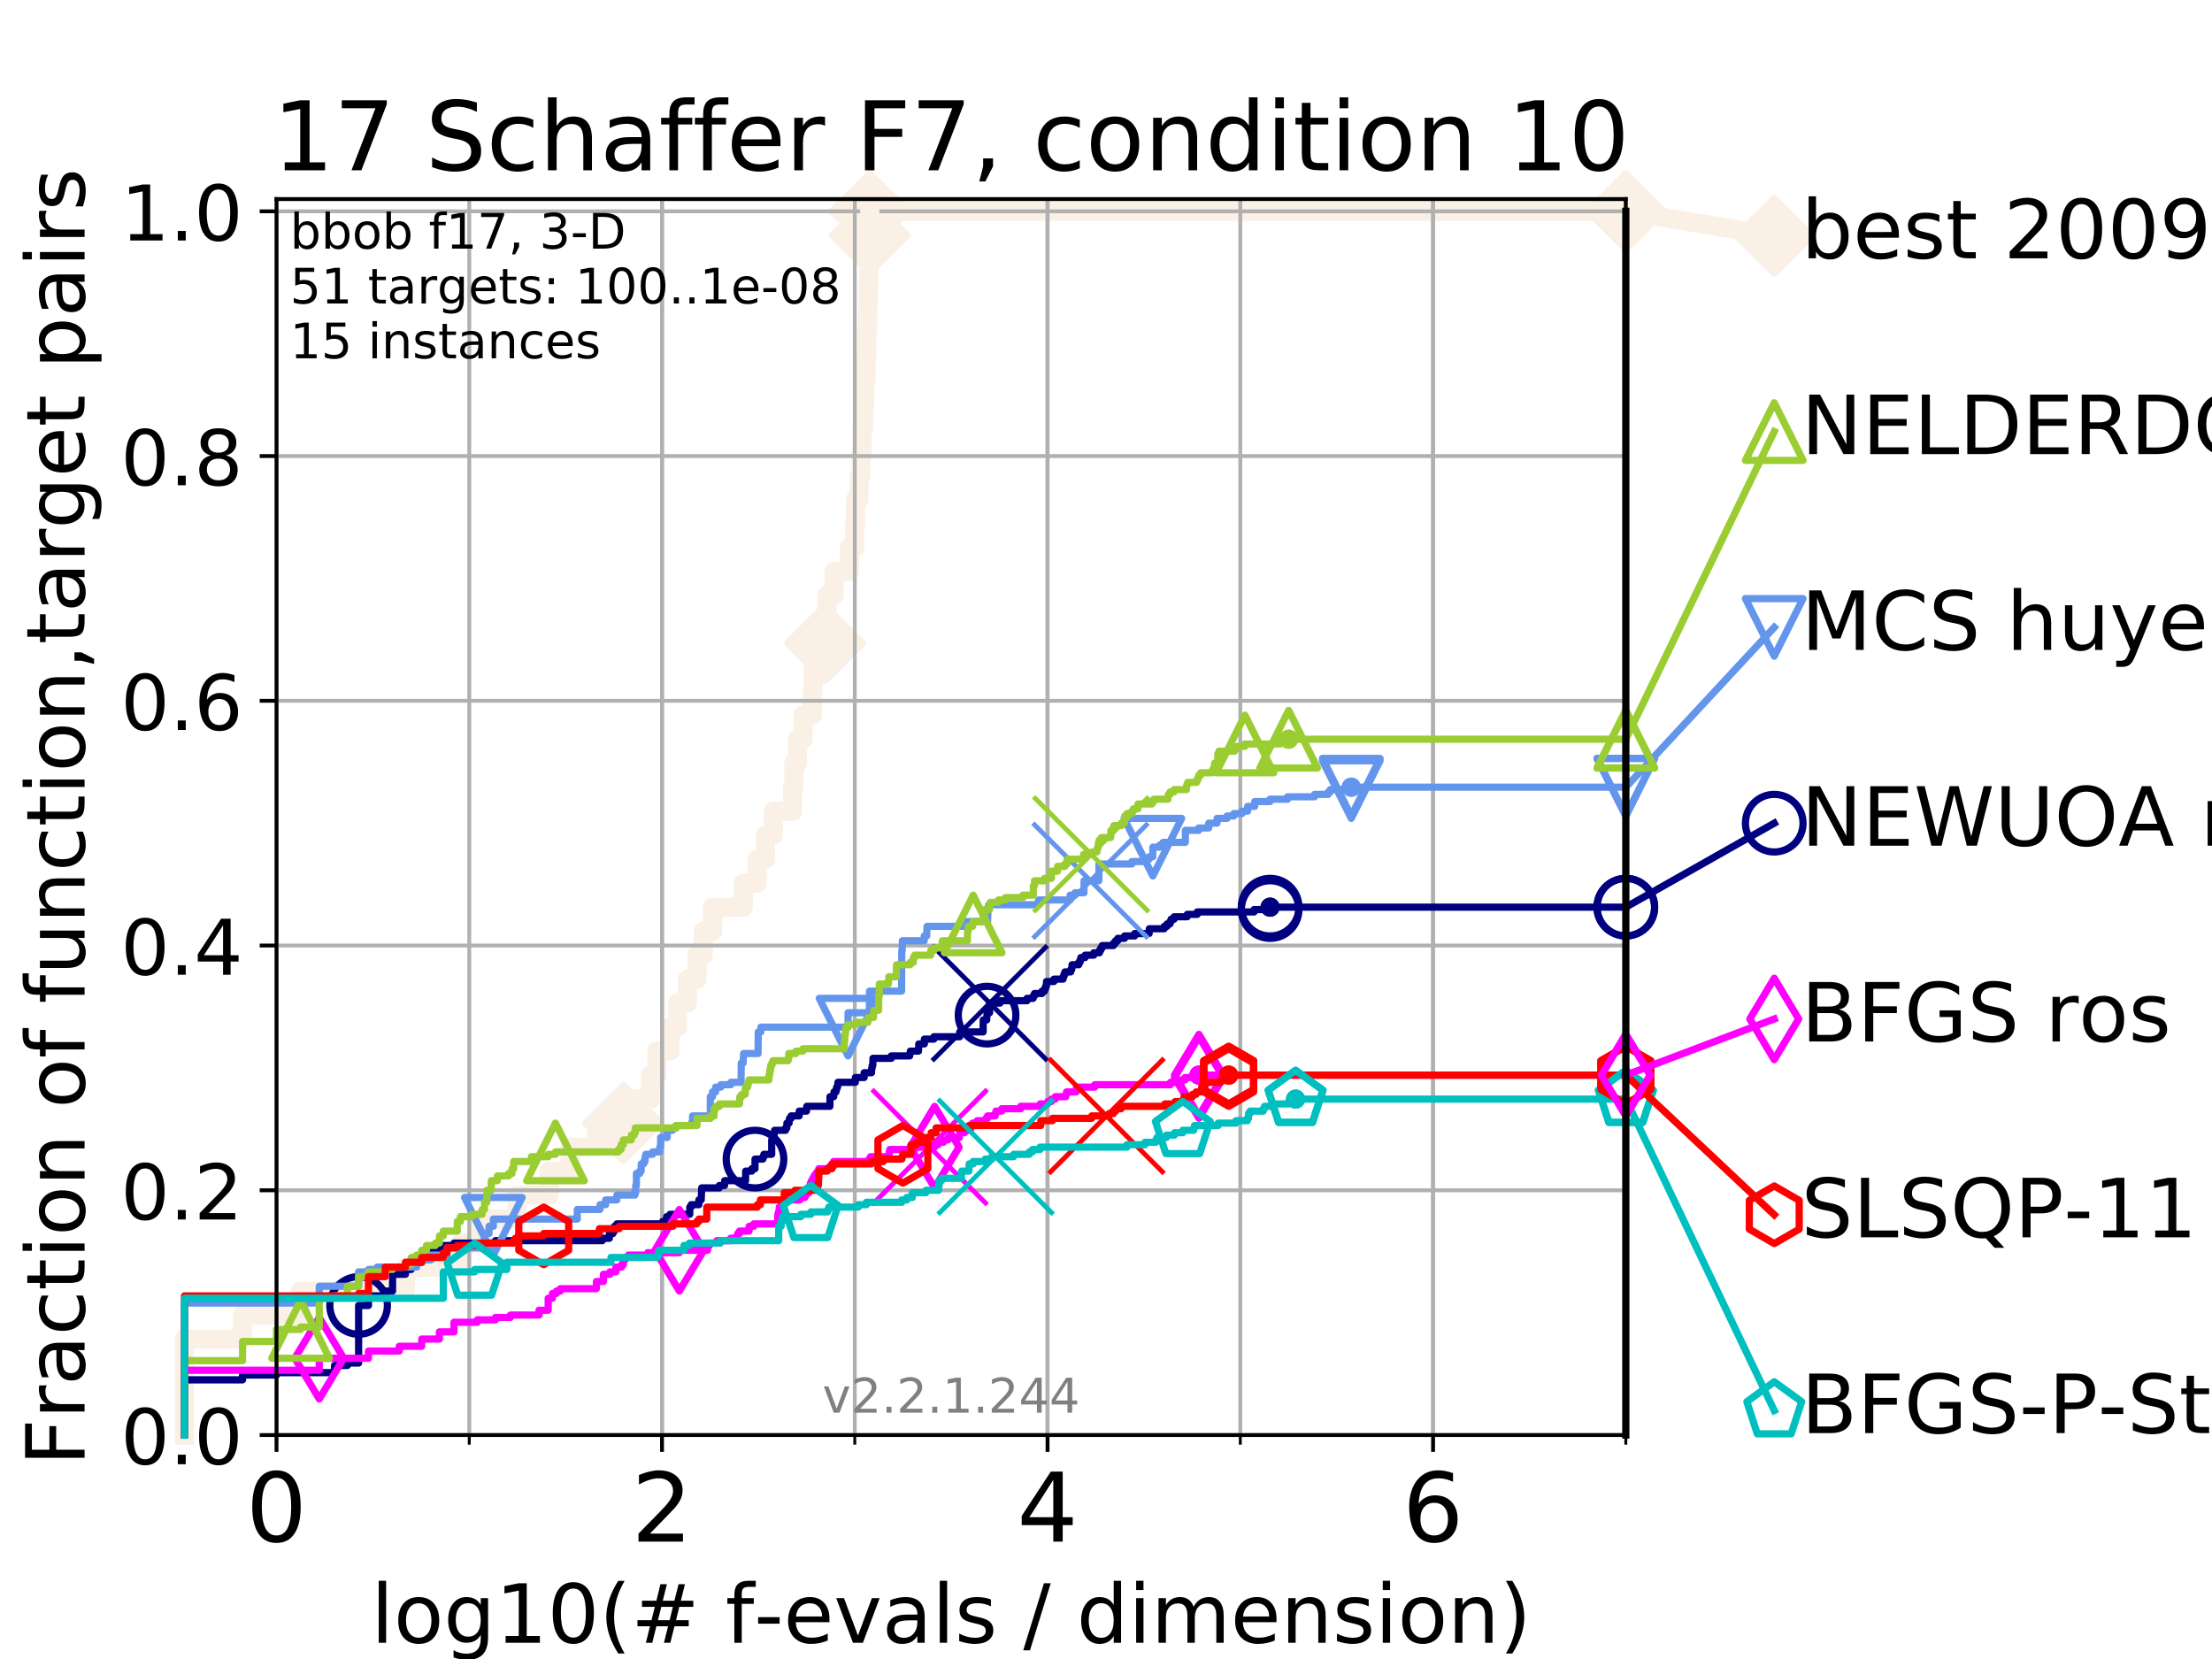 <?xml version="1.0" encoding="utf-8" standalone="no"?>
<!DOCTYPE svg PUBLIC "-//W3C//DTD SVG 1.1//EN"
  "http://www.w3.org/Graphics/SVG/1.1/DTD/svg11.dtd">
<!-- Created with matplotlib (https://matplotlib.org/) -->
<svg height="345.6pt" version="1.1" viewBox="0 0 460.8 345.6" width="460.8pt" xmlns="http://www.w3.org/2000/svg" xmlns:xlink="http://www.w3.org/1999/xlink">
 <defs>
  <style type="text/css">
*{stroke-linecap:butt;stroke-linejoin:round;}
  </style>
 </defs>
 <g id="figure_1">
  <g id="patch_1">
   <path d="M 0 345.6 
L 460.8 345.6 
L 460.8 0 
L 0 0 
z
" style="fill:#ffffff;"/>
  </g>
  <g id="axes_1">
   <g id="patch_2">
    <path d="M 57.6 298.944 
L 338.688 298.944 
L 338.688 41.472 
L 57.6 41.472 
z
" style="fill:#ffffff;"/>
   </g>
   <g id="line2d_1">
    <path d="M 38.441 298.944 
L 38.441 278.95 
L 50.529 278.95 
L 50.529 273.952 
L 62.617 273.952 
L 62.617 268.953 
L 84.464 268.953 
L 84.464 263.955 
L 95.918 263.955 
L 95.918 258.956 
L 99.938 258.956 
L 99.938 253.958 
L 107.68 253.958 
L 107.68 248.959 
L 114.419 248.959 
L 114.419 243.961 
L 118.752 243.961 
L 118.752 238.962 
L 124.242 238.962 
L 124.242 233.964 
L 129.853 233.964 
L 129.853 228.965 
L 135.482 228.965 
L 135.482 223.967 
L 136.832 223.967 
L 136.832 218.968 
L 139.573 218.968 
L 139.573 213.97 
L 141.139 213.97 
L 141.139 208.971 
L 143.187 208.971 
L 143.187 203.973 
L 145.213 203.973 
L 145.213 198.974 
L 146.503 198.974 
L 146.503 193.976 
L 148.481 193.976 
L 148.481 188.977 
L 154.841 188.977 
L 154.841 183.979 
L 157.735 183.979 
L 157.735 178.98 
L 159.457 178.98 
L 159.457 173.982 
L 161.1 173.982 
L 161.1 168.983 
L 165.096 168.983 
L 165.096 163.985 
L 165.363 163.985 
L 165.363 158.986 
L 166.152 158.986 
L 166.152 153.988 
L 167.299 153.988 
L 167.299 148.989 
L 169.226 148.989 
L 169.226 143.991 
L 169.398 143.991 
L 169.398 138.992 
L 170.455 138.992 
L 170.455 133.994 
L 171.879 133.994 
L 171.879 128.995 
L 172.265 128.995 
L 172.265 123.997 
L 173.785 123.997 
L 173.785 118.999 
L 176.969 118.999 
L 176.969 114 
L 178.066 114 
L 178.066 109.002 
L 178.24 109.002 
L 178.24 104.003 
L 178.956 104.003 
L 178.956 99.005 
L 179.344 99.005 
L 179.344 94.006 
L 179.622 94.006 
L 179.622 89.008 
L 179.97 89.008 
L 179.97 84.009 
L 180.162 84.009 
L 180.162 79.011 
L 180.417 79.011 
L 180.417 74.012 
L 180.599 74.012 
L 180.599 69.014 
L 180.765 69.014 
L 180.765 64.015 
L 180.839 64.015 
L 180.839 59.017 
L 180.997 59.017 
L 180.997 54.018 
L 181.115 54.018 
L 181.115 49.02 
L 181.197 49.02 
L 181.197 44.021 
L 338.688 44.021 
" style="fill:none;stroke:#faf0e6;stroke-linecap:square;stroke-width:4;"/>
   </g>
   <g id="line2d_2">
    <defs>
     <path d="M -0 7.778 
L 7.778 0 
L 0 -7.778 
L -7.778 -0 
z
" id="m806537749b" style="stroke:#faf0e6;stroke-linejoin:miter;stroke-width:1.5;"/>
    </defs>
    <g>
     <use style="fill:#faf0e6;stroke:#faf0e6;stroke-linejoin:miter;stroke-width:1.5;" x="129.853" xlink:href="#m806537749b" y="233.964"/>
     <use style="fill:#faf0e6;stroke:#faf0e6;stroke-linejoin:miter;stroke-width:1.5;" x="171.879" xlink:href="#m806537749b" y="133.994"/>
     <use style="fill:#faf0e6;stroke:#faf0e6;stroke-linejoin:miter;stroke-width:1.5;" x="181.197" xlink:href="#m806537749b" y="49.02"/>
     <use style="fill:#faf0e6;stroke:#faf0e6;stroke-linejoin:miter;stroke-width:1.5;" x="181.197" xlink:href="#m806537749b" y="44.021"/>
     <use style="fill:#faf0e6;stroke:#faf0e6;stroke-linejoin:miter;stroke-width:1.5;" x="181.197" xlink:href="#m806537749b" y="44.021"/>
     <use style="fill:#faf0e6;stroke:#faf0e6;stroke-linejoin:miter;stroke-width:1.5;" x="338.688" xlink:href="#m806537749b" y="44.021"/>
    </g>
   </g>
   <g id="line2d_3">
    <path style="fill:none;stroke:#faf0e6;stroke-linecap:square;stroke-width:4;"/>
    <g/>
   </g>
   <g id="line2d_4">
    <path d="M 338.688 44.021 
L 369.608 49.12 
" style="fill:none;stroke:#faf0e6;stroke-linecap:square;stroke-width:4;"/>
    <g>
     <use style="fill:#faf0e6;stroke:#faf0e6;stroke-linejoin:miter;stroke-width:1.5;" x="338.688" xlink:href="#m806537749b" y="44.021"/>
     <use style="fill:#faf0e6;stroke:#faf0e6;stroke-linejoin:miter;stroke-width:1.5;" x="369.608" xlink:href="#m806537749b" y="49.12"/>
    </g>
   </g>
   <g id="matplotlib.axis_1">
    <g id="xtick_1">
     <g id="line2d_5">
      <path clip-path="url(#p5cbf76d38b)" d="M 57.6 298.944 
L 57.6 41.472 
" style="fill:none;stroke:#b0b0b0;stroke-linecap:square;stroke-width:0.8;"/>
     </g>
     <g id="line2d_6">
      <defs>
       <path d="M 0 0 
L 0 3.5 
" id="mee8d71298c" style="stroke:#000000;stroke-width:0.8;"/>
      </defs>
      <g>
       <use style="stroke:#000000;stroke-width:0.8;" x="57.6" xlink:href="#mee8d71298c" y="298.944"/>
      </g>
     </g>
     <g id="text_1">
      <!-- 0 -->
      <defs>
       <path d="M 31.781 66.406 
Q 24.172 66.406 20.328 58.906 
Q 16.5 51.422 16.5 36.375 
Q 16.5 21.391 20.328 13.891 
Q 24.172 6.391 31.781 6.391 
Q 39.453 6.391 43.281 13.891 
Q 47.125 21.391 47.125 36.375 
Q 47.125 51.422 43.281 58.906 
Q 39.453 66.406 31.781 66.406 
z
M 31.781 74.219 
Q 44.047 74.219 50.516 64.516 
Q 56.984 54.828 56.984 36.375 
Q 56.984 17.969 50.516 8.266 
Q 44.047 -1.422 31.781 -1.422 
Q 19.531 -1.422 13.062 8.266 
Q 6.594 17.969 6.594 36.375 
Q 6.594 54.828 13.062 64.516 
Q 19.531 74.219 31.781 74.219 
z
" id="DejaVuSans-48"/>
      </defs>
      <g transform="translate(51.237 321.141)scale(0.2 -0.2)">
       <use xlink:href="#DejaVuSans-48"/>
      </g>
     </g>
    </g>
    <g id="xtick_2">
     <g id="line2d_7">
      <path clip-path="url(#p5cbf76d38b)" d="M 137.911 298.944 
L 137.911 41.472 
" style="fill:none;stroke:#b0b0b0;stroke-linecap:square;stroke-width:0.8;"/>
     </g>
     <g id="line2d_8">
      <g>
       <use style="stroke:#000000;stroke-width:0.8;" x="137.911" xlink:href="#mee8d71298c" y="298.944"/>
      </g>
     </g>
     <g id="text_2">
      <!-- 2 -->
      <defs>
       <path d="M 19.188 8.297 
L 53.609 8.297 
L 53.609 0 
L 7.328 0 
L 7.328 8.297 
Q 12.938 14.109 22.625 23.891 
Q 32.328 33.688 34.812 36.531 
Q 39.547 41.844 41.422 45.531 
Q 43.312 49.219 43.312 52.781 
Q 43.312 58.594 39.234 62.25 
Q 35.156 65.922 28.609 65.922 
Q 23.969 65.922 18.812 64.312 
Q 13.672 62.703 7.812 59.422 
L 7.812 69.391 
Q 13.766 71.781 18.938 73 
Q 24.125 74.219 28.422 74.219 
Q 39.75 74.219 46.484 68.547 
Q 53.219 62.891 53.219 53.422 
Q 53.219 48.922 51.531 44.891 
Q 49.859 40.875 45.406 35.406 
Q 44.188 33.984 37.641 27.219 
Q 31.109 20.453 19.188 8.297 
z
" id="DejaVuSans-50"/>
      </defs>
      <g transform="translate(131.548 321.141)scale(0.2 -0.2)">
       <use xlink:href="#DejaVuSans-50"/>
      </g>
     </g>
    </g>
    <g id="xtick_3">
     <g id="line2d_9">
      <path clip-path="url(#p5cbf76d38b)" d="M 218.222 298.944 
L 218.222 41.472 
" style="fill:none;stroke:#b0b0b0;stroke-linecap:square;stroke-width:0.8;"/>
     </g>
     <g id="line2d_10">
      <g>
       <use style="stroke:#000000;stroke-width:0.8;" x="218.222" xlink:href="#mee8d71298c" y="298.944"/>
      </g>
     </g>
     <g id="text_3">
      <!-- 4 -->
      <defs>
       <path d="M 37.797 64.312 
L 12.891 25.391 
L 37.797 25.391 
z
M 35.203 72.906 
L 47.609 72.906 
L 47.609 25.391 
L 58.016 25.391 
L 58.016 17.188 
L 47.609 17.188 
L 47.609 0 
L 37.797 0 
L 37.797 17.188 
L 4.891 17.188 
L 4.891 26.703 
z
" id="DejaVuSans-52"/>
      </defs>
      <g transform="translate(211.859 321.141)scale(0.2 -0.2)">
       <use xlink:href="#DejaVuSans-52"/>
      </g>
     </g>
    </g>
    <g id="xtick_4">
     <g id="line2d_11">
      <path clip-path="url(#p5cbf76d38b)" d="M 298.533 298.944 
L 298.533 41.472 
" style="fill:none;stroke:#b0b0b0;stroke-linecap:square;stroke-width:0.8;"/>
     </g>
     <g id="line2d_12">
      <g>
       <use style="stroke:#000000;stroke-width:0.8;" x="298.533" xlink:href="#mee8d71298c" y="298.944"/>
      </g>
     </g>
     <g id="text_4">
      <!-- 6 -->
      <defs>
       <path d="M 33.016 40.375 
Q 26.375 40.375 22.484 35.828 
Q 18.609 31.297 18.609 23.391 
Q 18.609 15.531 22.484 10.953 
Q 26.375 6.391 33.016 6.391 
Q 39.656 6.391 43.531 10.953 
Q 47.406 15.531 47.406 23.391 
Q 47.406 31.297 43.531 35.828 
Q 39.656 40.375 33.016 40.375 
z
M 52.594 71.297 
L 52.594 62.312 
Q 48.875 64.062 45.094 64.984 
Q 41.312 65.922 37.594 65.922 
Q 27.828 65.922 22.672 59.328 
Q 17.531 52.734 16.797 39.406 
Q 19.672 43.656 24.016 45.922 
Q 28.375 48.188 33.594 48.188 
Q 44.578 48.188 50.953 41.516 
Q 57.328 34.859 57.328 23.391 
Q 57.328 12.156 50.688 5.359 
Q 44.047 -1.422 33.016 -1.422 
Q 20.359 -1.422 13.672 8.266 
Q 6.984 17.969 6.984 36.375 
Q 6.984 53.656 15.188 63.938 
Q 23.391 74.219 37.203 74.219 
Q 40.922 74.219 44.703 73.484 
Q 48.484 72.75 52.594 71.297 
z
" id="DejaVuSans-54"/>
      </defs>
      <g transform="translate(292.17 321.141)scale(0.2 -0.2)">
       <use xlink:href="#DejaVuSans-54"/>
      </g>
     </g>
    </g>
    <g id="xtick_5">
     <g id="line2d_13">
      <path clip-path="url(#p5cbf76d38b)" d="M 57.6 298.944 
L 57.6 41.472 
" style="fill:none;stroke:#b0b0b0;stroke-linecap:square;stroke-width:0.8;"/>
     </g>
     <g id="line2d_14">
      <defs>
       <path d="M 0 0 
L 0 2 
" id="mf7fffd4472" style="stroke:#000000;stroke-width:0.6;"/>
      </defs>
      <g>
       <use style="stroke:#000000;stroke-width:0.6;" x="57.6" xlink:href="#mf7fffd4472" y="298.944"/>
      </g>
     </g>
    </g>
    <g id="xtick_6">
     <g id="line2d_15">
      <path clip-path="url(#p5cbf76d38b)" d="M 97.755 298.944 
L 97.755 41.472 
" style="fill:none;stroke:#b0b0b0;stroke-linecap:square;stroke-width:0.8;"/>
     </g>
     <g id="line2d_16">
      <g>
       <use style="stroke:#000000;stroke-width:0.6;" x="97.755" xlink:href="#mf7fffd4472" y="298.944"/>
      </g>
     </g>
    </g>
    <g id="xtick_7">
     <g id="line2d_17">
      <path clip-path="url(#p5cbf76d38b)" d="M 137.911 298.944 
L 137.911 41.472 
" style="fill:none;stroke:#b0b0b0;stroke-linecap:square;stroke-width:0.8;"/>
     </g>
     <g id="line2d_18">
      <g>
       <use style="stroke:#000000;stroke-width:0.6;" x="137.911" xlink:href="#mf7fffd4472" y="298.944"/>
      </g>
     </g>
    </g>
    <g id="xtick_8">
     <g id="line2d_19">
      <path clip-path="url(#p5cbf76d38b)" d="M 178.066 298.944 
L 178.066 41.472 
" style="fill:none;stroke:#b0b0b0;stroke-linecap:square;stroke-width:0.8;"/>
     </g>
     <g id="line2d_20">
      <g>
       <use style="stroke:#000000;stroke-width:0.6;" x="178.066" xlink:href="#mf7fffd4472" y="298.944"/>
      </g>
     </g>
    </g>
    <g id="xtick_9">
     <g id="line2d_21">
      <path clip-path="url(#p5cbf76d38b)" d="M 218.222 298.944 
L 218.222 41.472 
" style="fill:none;stroke:#b0b0b0;stroke-linecap:square;stroke-width:0.8;"/>
     </g>
     <g id="line2d_22">
      <g>
       <use style="stroke:#000000;stroke-width:0.6;" x="218.222" xlink:href="#mf7fffd4472" y="298.944"/>
      </g>
     </g>
    </g>
    <g id="xtick_10">
     <g id="line2d_23">
      <path clip-path="url(#p5cbf76d38b)" d="M 258.377 298.944 
L 258.377 41.472 
" style="fill:none;stroke:#b0b0b0;stroke-linecap:square;stroke-width:0.8;"/>
     </g>
     <g id="line2d_24">
      <g>
       <use style="stroke:#000000;stroke-width:0.6;" x="258.377" xlink:href="#mf7fffd4472" y="298.944"/>
      </g>
     </g>
    </g>
    <g id="xtick_11">
     <g id="line2d_25">
      <path clip-path="url(#p5cbf76d38b)" d="M 298.533 298.944 
L 298.533 41.472 
" style="fill:none;stroke:#b0b0b0;stroke-linecap:square;stroke-width:0.8;"/>
     </g>
     <g id="line2d_26">
      <g>
       <use style="stroke:#000000;stroke-width:0.6;" x="298.533" xlink:href="#mf7fffd4472" y="298.944"/>
      </g>
     </g>
    </g>
    <g id="xtick_12">
     <g id="line2d_27">
      <path clip-path="url(#p5cbf76d38b)" d="M 338.688 298.944 
L 338.688 41.472 
" style="fill:none;stroke:#b0b0b0;stroke-linecap:square;stroke-width:0.8;"/>
     </g>
     <g id="line2d_28">
      <g>
       <use style="stroke:#000000;stroke-width:0.6;" x="338.688" xlink:href="#mf7fffd4472" y="298.944"/>
      </g>
     </g>
    </g>
    <g id="text_5">
     <!-- log10(# f-evals / dimension) -->
     <defs>
      <path d="M 9.422 75.984 
L 18.406 75.984 
L 18.406 0 
L 9.422 0 
z
" id="DejaVuSans-108"/>
      <path d="M 30.609 48.391 
Q 23.391 48.391 19.188 42.75 
Q 14.984 37.109 14.984 27.297 
Q 14.984 17.484 19.156 11.844 
Q 23.344 6.203 30.609 6.203 
Q 37.797 6.203 41.984 11.859 
Q 46.188 17.531 46.188 27.297 
Q 46.188 37.016 41.984 42.703 
Q 37.797 48.391 30.609 48.391 
z
M 30.609 56 
Q 42.328 56 49.016 48.375 
Q 55.719 40.766 55.719 27.297 
Q 55.719 13.875 49.016 6.219 
Q 42.328 -1.422 30.609 -1.422 
Q 18.844 -1.422 12.172 6.219 
Q 5.516 13.875 5.516 27.297 
Q 5.516 40.766 12.172 48.375 
Q 18.844 56 30.609 56 
z
" id="DejaVuSans-111"/>
      <path d="M 45.406 27.984 
Q 45.406 37.75 41.375 43.109 
Q 37.359 48.484 30.078 48.484 
Q 22.859 48.484 18.828 43.109 
Q 14.797 37.75 14.797 27.984 
Q 14.797 18.266 18.828 12.891 
Q 22.859 7.516 30.078 7.516 
Q 37.359 7.516 41.375 12.891 
Q 45.406 18.266 45.406 27.984 
z
M 54.391 6.781 
Q 54.391 -7.172 48.188 -13.984 
Q 42 -20.797 29.203 -20.797 
Q 24.469 -20.797 20.266 -20.094 
Q 16.062 -19.391 12.109 -17.922 
L 12.109 -9.188 
Q 16.062 -11.328 19.922 -12.344 
Q 23.781 -13.375 27.781 -13.375 
Q 36.625 -13.375 41.016 -8.766 
Q 45.406 -4.156 45.406 5.172 
L 45.406 9.625 
Q 42.625 4.781 38.281 2.391 
Q 33.938 0 27.875 0 
Q 17.828 0 11.672 7.656 
Q 5.516 15.328 5.516 27.984 
Q 5.516 40.672 11.672 48.328 
Q 17.828 56 27.875 56 
Q 33.938 56 38.281 53.609 
Q 42.625 51.219 45.406 46.391 
L 45.406 54.688 
L 54.391 54.688 
z
" id="DejaVuSans-103"/>
      <path d="M 12.406 8.297 
L 28.516 8.297 
L 28.516 63.922 
L 10.984 60.406 
L 10.984 69.391 
L 28.422 72.906 
L 38.281 72.906 
L 38.281 8.297 
L 54.391 8.297 
L 54.391 0 
L 12.406 0 
z
" id="DejaVuSans-49"/>
      <path d="M 31 75.875 
Q 24.469 64.656 21.281 53.656 
Q 18.109 42.672 18.109 31.391 
Q 18.109 20.125 21.312 9.062 
Q 24.516 -2 31 -13.188 
L 23.188 -13.188 
Q 15.875 -1.703 12.234 9.375 
Q 8.594 20.453 8.594 31.391 
Q 8.594 42.281 12.203 53.312 
Q 15.828 64.359 23.188 75.875 
z
" id="DejaVuSans-40"/>
      <path d="M 51.125 44 
L 36.922 44 
L 32.812 27.688 
L 47.125 27.688 
z
M 43.797 71.781 
L 38.719 51.516 
L 52.984 51.516 
L 58.109 71.781 
L 65.922 71.781 
L 60.891 51.516 
L 76.125 51.516 
L 76.125 44 
L 58.984 44 
L 54.984 27.688 
L 70.516 27.688 
L 70.516 20.219 
L 53.078 20.219 
L 48 0 
L 40.188 0 
L 45.219 20.219 
L 30.906 20.219 
L 25.875 0 
L 18.016 0 
L 23.094 20.219 
L 7.719 20.219 
L 7.719 27.688 
L 24.906 27.688 
L 29 44 
L 13.281 44 
L 13.281 51.516 
L 30.906 51.516 
L 35.891 71.781 
z
" id="DejaVuSans-35"/>
      <path id="DejaVuSans-32"/>
      <path d="M 37.109 75.984 
L 37.109 68.5 
L 28.516 68.5 
Q 23.688 68.5 21.797 66.547 
Q 19.922 64.594 19.922 59.516 
L 19.922 54.688 
L 34.719 54.688 
L 34.719 47.703 
L 19.922 47.703 
L 19.922 0 
L 10.891 0 
L 10.891 47.703 
L 2.297 47.703 
L 2.297 54.688 
L 10.891 54.688 
L 10.891 58.5 
Q 10.891 67.625 15.141 71.797 
Q 19.391 75.984 28.609 75.984 
z
" id="DejaVuSans-102"/>
      <path d="M 4.891 31.391 
L 31.203 31.391 
L 31.203 23.391 
L 4.891 23.391 
z
" id="DejaVuSans-45"/>
      <path d="M 56.203 29.594 
L 56.203 25.203 
L 14.891 25.203 
Q 15.484 15.922 20.484 11.062 
Q 25.484 6.203 34.422 6.203 
Q 39.594 6.203 44.453 7.469 
Q 49.312 8.734 54.109 11.281 
L 54.109 2.781 
Q 49.266 0.734 44.188 -0.344 
Q 39.109 -1.422 33.891 -1.422 
Q 20.797 -1.422 13.156 6.188 
Q 5.516 13.812 5.516 26.812 
Q 5.516 40.234 12.766 48.109 
Q 20.016 56 32.328 56 
Q 43.359 56 49.781 48.891 
Q 56.203 41.797 56.203 29.594 
z
M 47.219 32.234 
Q 47.125 39.594 43.094 43.984 
Q 39.062 48.391 32.422 48.391 
Q 24.906 48.391 20.391 44.141 
Q 15.875 39.891 15.188 32.172 
z
" id="DejaVuSans-101"/>
      <path d="M 2.984 54.688 
L 12.5 54.688 
L 29.594 8.797 
L 46.688 54.688 
L 56.203 54.688 
L 35.688 0 
L 23.484 0 
z
" id="DejaVuSans-118"/>
      <path d="M 34.281 27.484 
Q 23.391 27.484 19.188 25 
Q 14.984 22.516 14.984 16.5 
Q 14.984 11.719 18.141 8.906 
Q 21.297 6.109 26.703 6.109 
Q 34.188 6.109 38.703 11.406 
Q 43.219 16.703 43.219 25.484 
L 43.219 27.484 
z
M 52.203 31.203 
L 52.203 0 
L 43.219 0 
L 43.219 8.297 
Q 40.141 3.328 35.547 0.953 
Q 30.953 -1.422 24.312 -1.422 
Q 15.922 -1.422 10.953 3.297 
Q 6 8.016 6 15.922 
Q 6 25.141 12.172 29.828 
Q 18.359 34.516 30.609 34.516 
L 43.219 34.516 
L 43.219 35.406 
Q 43.219 41.609 39.141 45 
Q 35.062 48.391 27.688 48.391 
Q 23 48.391 18.547 47.266 
Q 14.109 46.141 10.016 43.891 
L 10.016 52.203 
Q 14.938 54.109 19.578 55.047 
Q 24.219 56 28.609 56 
Q 40.484 56 46.344 49.844 
Q 52.203 43.703 52.203 31.203 
z
" id="DejaVuSans-97"/>
      <path d="M 44.281 53.078 
L 44.281 44.578 
Q 40.484 46.531 36.375 47.5 
Q 32.281 48.484 27.875 48.484 
Q 21.188 48.484 17.844 46.438 
Q 14.5 44.391 14.5 40.281 
Q 14.5 37.156 16.891 35.375 
Q 19.281 33.594 26.516 31.984 
L 29.594 31.297 
Q 39.156 29.25 43.188 25.516 
Q 47.219 21.781 47.219 15.094 
Q 47.219 7.469 41.188 3.016 
Q 35.156 -1.422 24.609 -1.422 
Q 20.219 -1.422 15.453 -0.562 
Q 10.688 0.297 5.422 2 
L 5.422 11.281 
Q 10.406 8.688 15.234 7.391 
Q 20.062 6.109 24.812 6.109 
Q 31.156 6.109 34.562 8.281 
Q 37.984 10.453 37.984 14.406 
Q 37.984 18.062 35.516 20.016 
Q 33.062 21.969 24.703 23.781 
L 21.578 24.516 
Q 13.234 26.266 9.516 29.906 
Q 5.812 33.547 5.812 39.891 
Q 5.812 47.609 11.281 51.797 
Q 16.75 56 26.812 56 
Q 31.781 56 36.172 55.266 
Q 40.578 54.547 44.281 53.078 
z
" id="DejaVuSans-115"/>
      <path d="M 25.391 72.906 
L 33.688 72.906 
L 8.297 -9.281 
L 0 -9.281 
z
" id="DejaVuSans-47"/>
      <path d="M 45.406 46.391 
L 45.406 75.984 
L 54.391 75.984 
L 54.391 0 
L 45.406 0 
L 45.406 8.203 
Q 42.578 3.328 38.25 0.953 
Q 33.938 -1.422 27.875 -1.422 
Q 17.969 -1.422 11.734 6.484 
Q 5.516 14.406 5.516 27.297 
Q 5.516 40.188 11.734 48.094 
Q 17.969 56 27.875 56 
Q 33.938 56 38.25 53.625 
Q 42.578 51.266 45.406 46.391 
z
M 14.797 27.297 
Q 14.797 17.391 18.875 11.75 
Q 22.953 6.109 30.078 6.109 
Q 37.203 6.109 41.297 11.75 
Q 45.406 17.391 45.406 27.297 
Q 45.406 37.203 41.297 42.844 
Q 37.203 48.484 30.078 48.484 
Q 22.953 48.484 18.875 42.844 
Q 14.797 37.203 14.797 27.297 
z
" id="DejaVuSans-100"/>
      <path d="M 9.422 54.688 
L 18.406 54.688 
L 18.406 0 
L 9.422 0 
z
M 9.422 75.984 
L 18.406 75.984 
L 18.406 64.594 
L 9.422 64.594 
z
" id="DejaVuSans-105"/>
      <path d="M 52 44.188 
Q 55.375 50.25 60.062 53.125 
Q 64.75 56 71.094 56 
Q 79.641 56 84.281 50.016 
Q 88.922 44.047 88.922 33.016 
L 88.922 0 
L 79.891 0 
L 79.891 32.719 
Q 79.891 40.578 77.094 44.375 
Q 74.312 48.188 68.609 48.188 
Q 61.625 48.188 57.562 43.547 
Q 53.516 38.922 53.516 30.906 
L 53.516 0 
L 44.484 0 
L 44.484 32.719 
Q 44.484 40.625 41.703 44.406 
Q 38.922 48.188 33.109 48.188 
Q 26.219 48.188 22.156 43.531 
Q 18.109 38.875 18.109 30.906 
L 18.109 0 
L 9.078 0 
L 9.078 54.688 
L 18.109 54.688 
L 18.109 46.188 
Q 21.188 51.219 25.484 53.609 
Q 29.781 56 35.688 56 
Q 41.656 56 45.828 52.969 
Q 50 49.953 52 44.188 
z
" id="DejaVuSans-109"/>
      <path d="M 54.891 33.016 
L 54.891 0 
L 45.906 0 
L 45.906 32.719 
Q 45.906 40.484 42.875 44.328 
Q 39.844 48.188 33.797 48.188 
Q 26.516 48.188 22.312 43.547 
Q 18.109 38.922 18.109 30.906 
L 18.109 0 
L 9.078 0 
L 9.078 54.688 
L 18.109 54.688 
L 18.109 46.188 
Q 21.344 51.125 25.703 53.562 
Q 30.078 56 35.797 56 
Q 45.219 56 50.047 50.172 
Q 54.891 44.344 54.891 33.016 
z
" id="DejaVuSans-110"/>
      <path d="M 8.016 75.875 
L 15.828 75.875 
Q 23.141 64.359 26.781 53.312 
Q 30.422 42.281 30.422 31.391 
Q 30.422 20.453 26.781 9.375 
Q 23.141 -1.703 15.828 -13.188 
L 8.016 -13.188 
Q 14.5 -2 17.703 9.062 
Q 20.906 20.125 20.906 31.391 
Q 20.906 42.672 17.703 53.656 
Q 14.5 64.656 8.016 75.875 
z
" id="DejaVuSans-41"/>
     </defs>
     <g transform="translate(77.303 342.218)scale(0.17 -0.17)">
      <use xlink:href="#DejaVuSans-108"/>
      <use x="27.783" xlink:href="#DejaVuSans-111"/>
      <use x="88.965" xlink:href="#DejaVuSans-103"/>
      <use x="152.441" xlink:href="#DejaVuSans-49"/>
      <use x="216.064" xlink:href="#DejaVuSans-48"/>
      <use x="279.688" xlink:href="#DejaVuSans-40"/>
      <use x="318.701" xlink:href="#DejaVuSans-35"/>
      <use x="402.49" xlink:href="#DejaVuSans-32"/>
      <use x="434.277" xlink:href="#DejaVuSans-102"/>
      <use x="469.404" xlink:href="#DejaVuSans-45"/>
      <use x="505.488" xlink:href="#DejaVuSans-101"/>
      <use x="567.012" xlink:href="#DejaVuSans-118"/>
      <use x="626.191" xlink:href="#DejaVuSans-97"/>
      <use x="687.471" xlink:href="#DejaVuSans-108"/>
      <use x="715.254" xlink:href="#DejaVuSans-115"/>
      <use x="767.354" xlink:href="#DejaVuSans-32"/>
      <use x="799.141" xlink:href="#DejaVuSans-47"/>
      <use x="832.832" xlink:href="#DejaVuSans-32"/>
      <use x="864.619" xlink:href="#DejaVuSans-100"/>
      <use x="928.096" xlink:href="#DejaVuSans-105"/>
      <use x="955.879" xlink:href="#DejaVuSans-109"/>
      <use x="1053.291" xlink:href="#DejaVuSans-101"/>
      <use x="1114.814" xlink:href="#DejaVuSans-110"/>
      <use x="1178.193" xlink:href="#DejaVuSans-115"/>
      <use x="1230.293" xlink:href="#DejaVuSans-105"/>
      <use x="1258.076" xlink:href="#DejaVuSans-111"/>
      <use x="1319.258" xlink:href="#DejaVuSans-110"/>
      <use x="1382.637" xlink:href="#DejaVuSans-41"/>
     </g>
    </g>
   </g>
   <g id="matplotlib.axis_2">
    <g id="ytick_1">
     <g id="line2d_29">
      <path clip-path="url(#p5cbf76d38b)" d="M 57.6 298.944 
L 338.688 298.944 
" style="fill:none;stroke:#b0b0b0;stroke-linecap:square;stroke-width:0.8;"/>
     </g>
     <g id="line2d_30">
      <defs>
       <path d="M 0 0 
L -3.5 0 
" id="mff86ffd2f6" style="stroke:#000000;stroke-width:0.8;"/>
      </defs>
      <g>
       <use style="stroke:#000000;stroke-width:0.8;" x="57.6" xlink:href="#mff86ffd2f6" y="298.944"/>
      </g>
     </g>
     <g id="text_6">
      <!-- 0.0 -->
      <defs>
       <path d="M 10.688 12.406 
L 21 12.406 
L 21 0 
L 10.688 0 
z
" id="DejaVuSans-46"/>
      </defs>
      <g transform="translate(25.155 305.023)scale(0.16 -0.16)">
       <use xlink:href="#DejaVuSans-48"/>
       <use x="63.623" xlink:href="#DejaVuSans-46"/>
       <use x="95.41" xlink:href="#DejaVuSans-48"/>
      </g>
     </g>
    </g>
    <g id="ytick_2">
     <g id="line2d_31">
      <path clip-path="url(#p5cbf76d38b)" d="M 57.6 247.959 
L 338.688 247.959 
" style="fill:none;stroke:#b0b0b0;stroke-linecap:square;stroke-width:0.8;"/>
     </g>
     <g id="line2d_32">
      <g>
       <use style="stroke:#000000;stroke-width:0.8;" x="57.6" xlink:href="#mff86ffd2f6" y="247.959"/>
      </g>
     </g>
     <g id="text_7">
      <!-- 0.2 -->
      <g transform="translate(25.155 254.038)scale(0.16 -0.16)">
       <use xlink:href="#DejaVuSans-48"/>
       <use x="63.623" xlink:href="#DejaVuSans-46"/>
       <use x="95.41" xlink:href="#DejaVuSans-50"/>
      </g>
     </g>
    </g>
    <g id="ytick_3">
     <g id="line2d_33">
      <path clip-path="url(#p5cbf76d38b)" d="M 57.6 196.975 
L 338.688 196.975 
" style="fill:none;stroke:#b0b0b0;stroke-linecap:square;stroke-width:0.8;"/>
     </g>
     <g id="line2d_34">
      <g>
       <use style="stroke:#000000;stroke-width:0.8;" x="57.6" xlink:href="#mff86ffd2f6" y="196.975"/>
      </g>
     </g>
     <g id="text_8">
      <!-- 0.4 -->
      <g transform="translate(25.155 203.054)scale(0.16 -0.16)">
       <use xlink:href="#DejaVuSans-48"/>
       <use x="63.623" xlink:href="#DejaVuSans-46"/>
       <use x="95.41" xlink:href="#DejaVuSans-52"/>
      </g>
     </g>
    </g>
    <g id="ytick_4">
     <g id="line2d_35">
      <path clip-path="url(#p5cbf76d38b)" d="M 57.6 145.99 
L 338.688 145.99 
" style="fill:none;stroke:#b0b0b0;stroke-linecap:square;stroke-width:0.8;"/>
     </g>
     <g id="line2d_36">
      <g>
       <use style="stroke:#000000;stroke-width:0.8;" x="57.6" xlink:href="#mff86ffd2f6" y="145.99"/>
      </g>
     </g>
     <g id="text_9">
      <!-- 0.6 -->
      <g transform="translate(25.155 152.069)scale(0.16 -0.16)">
       <use xlink:href="#DejaVuSans-48"/>
       <use x="63.623" xlink:href="#DejaVuSans-46"/>
       <use x="95.41" xlink:href="#DejaVuSans-54"/>
      </g>
     </g>
    </g>
    <g id="ytick_5">
     <g id="line2d_37">
      <path clip-path="url(#p5cbf76d38b)" d="M 57.6 95.006 
L 338.688 95.006 
" style="fill:none;stroke:#b0b0b0;stroke-linecap:square;stroke-width:0.8;"/>
     </g>
     <g id="line2d_38">
      <g>
       <use style="stroke:#000000;stroke-width:0.8;" x="57.6" xlink:href="#mff86ffd2f6" y="95.006"/>
      </g>
     </g>
     <g id="text_10">
      <!-- 0.8 -->
      <defs>
       <path d="M 31.781 34.625 
Q 24.75 34.625 20.719 30.859 
Q 16.703 27.094 16.703 20.516 
Q 16.703 13.922 20.719 10.156 
Q 24.75 6.391 31.781 6.391 
Q 38.812 6.391 42.859 10.172 
Q 46.922 13.969 46.922 20.516 
Q 46.922 27.094 42.891 30.859 
Q 38.875 34.625 31.781 34.625 
z
M 21.922 38.812 
Q 15.578 40.375 12.031 44.719 
Q 8.5 49.078 8.5 55.328 
Q 8.5 64.062 14.719 69.141 
Q 20.953 74.219 31.781 74.219 
Q 42.672 74.219 48.875 69.141 
Q 55.078 64.062 55.078 55.328 
Q 55.078 49.078 51.531 44.719 
Q 48 40.375 41.703 38.812 
Q 48.828 37.156 52.797 32.312 
Q 56.781 27.484 56.781 20.516 
Q 56.781 9.906 50.312 4.234 
Q 43.844 -1.422 31.781 -1.422 
Q 19.734 -1.422 13.25 4.234 
Q 6.781 9.906 6.781 20.516 
Q 6.781 27.484 10.781 32.312 
Q 14.797 37.156 21.922 38.812 
z
M 18.312 54.391 
Q 18.312 48.734 21.844 45.562 
Q 25.391 42.391 31.781 42.391 
Q 38.141 42.391 41.719 45.562 
Q 45.312 48.734 45.312 54.391 
Q 45.312 60.062 41.719 63.234 
Q 38.141 66.406 31.781 66.406 
Q 25.391 66.406 21.844 63.234 
Q 18.312 60.062 18.312 54.391 
z
" id="DejaVuSans-56"/>
      </defs>
      <g transform="translate(25.155 101.085)scale(0.16 -0.16)">
       <use xlink:href="#DejaVuSans-48"/>
       <use x="63.623" xlink:href="#DejaVuSans-46"/>
       <use x="95.41" xlink:href="#DejaVuSans-56"/>
      </g>
     </g>
    </g>
    <g id="ytick_6">
     <g id="line2d_39">
      <path clip-path="url(#p5cbf76d38b)" d="M 57.6 44.021 
L 338.688 44.021 
" style="fill:none;stroke:#b0b0b0;stroke-linecap:square;stroke-width:0.8;"/>
     </g>
     <g id="line2d_40">
      <g>
       <use style="stroke:#000000;stroke-width:0.8;" x="57.6" xlink:href="#mff86ffd2f6" y="44.021"/>
      </g>
     </g>
     <g id="text_11">
      <!-- 1.0 -->
      <g transform="translate(25.155 50.1)scale(0.16 -0.16)">
       <use xlink:href="#DejaVuSans-49"/>
       <use x="63.623" xlink:href="#DejaVuSans-46"/>
       <use x="95.41" xlink:href="#DejaVuSans-48"/>
      </g>
     </g>
    </g>
    <g id="text_12">
     <!-- Fraction of function,target pairs -->
     <defs>
      <path d="M 9.812 72.906 
L 51.703 72.906 
L 51.703 64.594 
L 19.672 64.594 
L 19.672 43.109 
L 48.578 43.109 
L 48.578 34.812 
L 19.672 34.812 
L 19.672 0 
L 9.812 0 
z
" id="DejaVuSans-70"/>
      <path d="M 41.109 46.297 
Q 39.594 47.172 37.812 47.578 
Q 36.031 48 33.891 48 
Q 26.266 48 22.188 43.047 
Q 18.109 38.094 18.109 28.812 
L 18.109 0 
L 9.078 0 
L 9.078 54.688 
L 18.109 54.688 
L 18.109 46.188 
Q 20.953 51.172 25.484 53.578 
Q 30.031 56 36.531 56 
Q 37.453 56 38.578 55.875 
Q 39.703 55.766 41.062 55.516 
z
" id="DejaVuSans-114"/>
      <path d="M 48.781 52.594 
L 48.781 44.188 
Q 44.969 46.297 41.141 47.344 
Q 37.312 48.391 33.406 48.391 
Q 24.656 48.391 19.812 42.844 
Q 14.984 37.312 14.984 27.297 
Q 14.984 17.281 19.812 11.734 
Q 24.656 6.203 33.406 6.203 
Q 37.312 6.203 41.141 7.25 
Q 44.969 8.297 48.781 10.406 
L 48.781 2.094 
Q 45.016 0.344 40.984 -0.531 
Q 36.969 -1.422 32.422 -1.422 
Q 20.062 -1.422 12.781 6.344 
Q 5.516 14.109 5.516 27.297 
Q 5.516 40.672 12.859 48.328 
Q 20.219 56 33.016 56 
Q 37.156 56 41.109 55.141 
Q 45.062 54.297 48.781 52.594 
z
" id="DejaVuSans-99"/>
      <path d="M 18.312 70.219 
L 18.312 54.688 
L 36.812 54.688 
L 36.812 47.703 
L 18.312 47.703 
L 18.312 18.016 
Q 18.312 11.328 20.141 9.422 
Q 21.969 7.516 27.594 7.516 
L 36.812 7.516 
L 36.812 0 
L 27.594 0 
Q 17.188 0 13.234 3.875 
Q 9.281 7.766 9.281 18.016 
L 9.281 47.703 
L 2.688 47.703 
L 2.688 54.688 
L 9.281 54.688 
L 9.281 70.219 
z
" id="DejaVuSans-116"/>
      <path d="M 8.5 21.578 
L 8.5 54.688 
L 17.484 54.688 
L 17.484 21.922 
Q 17.484 14.156 20.5 10.266 
Q 23.531 6.391 29.594 6.391 
Q 36.859 6.391 41.078 11.031 
Q 45.312 15.672 45.312 23.688 
L 45.312 54.688 
L 54.297 54.688 
L 54.297 0 
L 45.312 0 
L 45.312 8.406 
Q 42.047 3.422 37.719 1 
Q 33.406 -1.422 27.688 -1.422 
Q 18.266 -1.422 13.375 4.438 
Q 8.5 10.297 8.5 21.578 
z
M 31.109 56 
z
" id="DejaVuSans-117"/>
      <path d="M 11.719 12.406 
L 22.016 12.406 
L 22.016 4 
L 14.016 -11.625 
L 7.719 -11.625 
L 11.719 4 
z
" id="DejaVuSans-44"/>
      <path d="M 18.109 8.203 
L 18.109 -20.797 
L 9.078 -20.797 
L 9.078 54.688 
L 18.109 54.688 
L 18.109 46.391 
Q 20.953 51.266 25.266 53.625 
Q 29.594 56 35.594 56 
Q 45.562 56 51.781 48.094 
Q 58.016 40.188 58.016 27.297 
Q 58.016 14.406 51.781 6.484 
Q 45.562 -1.422 35.594 -1.422 
Q 29.594 -1.422 25.266 0.953 
Q 20.953 3.328 18.109 8.203 
z
M 48.688 27.297 
Q 48.688 37.203 44.609 42.844 
Q 40.531 48.484 33.406 48.484 
Q 26.266 48.484 22.188 42.844 
Q 18.109 37.203 18.109 27.297 
Q 18.109 17.391 22.188 11.75 
Q 26.266 6.109 33.406 6.109 
Q 40.531 6.109 44.609 11.75 
Q 48.688 17.391 48.688 27.297 
z
" id="DejaVuSans-112"/>
     </defs>
     <g transform="translate(17.62 305.347)rotate(-90)scale(0.17 -0.17)">
      <use xlink:href="#DejaVuSans-70"/>
      <use x="57.41" xlink:href="#DejaVuSans-114"/>
      <use x="98.523" xlink:href="#DejaVuSans-97"/>
      <use x="159.803" xlink:href="#DejaVuSans-99"/>
      <use x="214.783" xlink:href="#DejaVuSans-116"/>
      <use x="253.992" xlink:href="#DejaVuSans-105"/>
      <use x="281.775" xlink:href="#DejaVuSans-111"/>
      <use x="342.957" xlink:href="#DejaVuSans-110"/>
      <use x="406.336" xlink:href="#DejaVuSans-32"/>
      <use x="438.123" xlink:href="#DejaVuSans-111"/>
      <use x="499.305" xlink:href="#DejaVuSans-102"/>
      <use x="534.51" xlink:href="#DejaVuSans-32"/>
      <use x="566.297" xlink:href="#DejaVuSans-102"/>
      <use x="601.502" xlink:href="#DejaVuSans-117"/>
      <use x="664.881" xlink:href="#DejaVuSans-110"/>
      <use x="728.26" xlink:href="#DejaVuSans-99"/>
      <use x="783.24" xlink:href="#DejaVuSans-116"/>
      <use x="822.449" xlink:href="#DejaVuSans-105"/>
      <use x="850.232" xlink:href="#DejaVuSans-111"/>
      <use x="911.414" xlink:href="#DejaVuSans-110"/>
      <use x="974.793" xlink:href="#DejaVuSans-44"/>
      <use x="1006.58" xlink:href="#DejaVuSans-116"/>
      <use x="1045.789" xlink:href="#DejaVuSans-97"/>
      <use x="1107.068" xlink:href="#DejaVuSans-114"/>
      <use x="1148.166" xlink:href="#DejaVuSans-103"/>
      <use x="1211.643" xlink:href="#DejaVuSans-101"/>
      <use x="1273.166" xlink:href="#DejaVuSans-116"/>
      <use x="1312.375" xlink:href="#DejaVuSans-32"/>
      <use x="1344.162" xlink:href="#DejaVuSans-112"/>
      <use x="1407.639" xlink:href="#DejaVuSans-97"/>
      <use x="1468.918" xlink:href="#DejaVuSans-105"/>
      <use x="1496.701" xlink:href="#DejaVuSans-114"/>
      <use x="1537.814" xlink:href="#DejaVuSans-115"/>
     </g>
    </g>
   </g>
   <g id="line2d_41">
    <defs>
     <path d="M 0 1.5 
C 0.398 1.5 0.779 1.342 1.061 1.061 
C 1.342 0.779 1.5 0.398 1.5 0 
C 1.5 -0.398 1.342 -0.779 1.061 -1.061 
C 0.779 -1.342 0.398 -1.5 0 -1.5 
C -0.398 -1.5 -0.779 -1.342 -1.061 -1.061 
C -1.342 -0.779 -1.5 -0.398 -1.5 0 
C -1.5 0.398 -1.342 0.779 -1.061 1.061 
C -0.779 1.342 -0.398 1.5 0 1.5 
z
" id="m25e6fbfada" style="stroke:#faf0e6;"/>
    </defs>
    <g>
     <use style="fill:#faf0e6;stroke:#faf0e6;" x="181.197" xlink:href="#m25e6fbfada" y="44.021"/>
     <use style="fill:#faf0e6;stroke:#faf0e6;" x="181.197" xlink:href="#m25e6fbfada" y="44.021"/>
    </g>
   </g>
   <g id="line2d_42">
    <defs>
     <path d="M 0 1.5 
C 0.398 1.5 0.779 1.342 1.061 1.061 
C 1.342 0.779 1.5 0.398 1.5 0 
C 1.5 -0.398 1.342 -0.779 1.061 -1.061 
C 0.779 -1.342 0.398 -1.5 0 -1.5 
C -0.398 -1.5 -0.779 -1.342 -1.061 -1.061 
C -1.342 -0.779 -1.5 -0.398 -1.5 0 
C -1.5 0.398 -1.342 0.779 -1.061 1.061 
C -0.779 1.342 -0.398 1.5 0 1.5 
z
" id="mcf05900fca" style="stroke:#000080;"/>
    </defs>
    <g>
     <use style="fill:#000080;stroke:#000080;" x="264.588" xlink:href="#mcf05900fca" y="188.977"/>
     <use style="fill:#000080;stroke:#000080;" x="264.588" xlink:href="#mcf05900fca" y="188.977"/>
    </g>
   </g>
   <g id="line2d_43">
    <path d="M 38.441 298.944 
L 38.441 287.447 
L 50.529 287.447 
L 50.529 286.448 
L 57.6 286.448 
L 57.6 285.948 
L 69.688 285.948 
L 69.688 284.448 
L 72.376 284.448 
L 72.376 283.949 
L 74.705 283.949 
L 74.705 271.952 
L 76.759 271.952 
L 76.759 269.953 
L 80.259 269.953 
L 80.259 268.953 
L 81.776 268.953 
L 81.776 265.454 
L 84.464 265.454 
L 84.464 264.454 
L 85.667 264.454 
L 85.667 262.955 
L 87.85 262.955 
L 87.85 262.455 
L 88.847 262.455 
L 88.847 261.455 
L 89.79 261.455 
L 89.79 260.456 
L 91.535 260.456 
L 91.535 259.956 
L 92.347 259.956 
L 92.347 259.456 
L 94.576 259.456 
L 94.576 258.956 
L 103.203 258.956 
L 103.203 258.456 
L 125.471 258.456 
L 125.471 257.956 
L 126.948 257.956 
L 126.948 256.957 
L 127.695 256.957 
L 127.695 256.457 
L 128.006 256.457 
L 128.006 255.457 
L 128.511 255.457 
L 128.511 254.957 
L 138.027 254.957 
L 138.027 254.457 
L 138.762 254.457 
L 138.872 253.458 
L 139.573 253.458 
L 139.573 252.958 
L 143.695 252.958 
L 143.695 251.458 
L 143.985 251.458 
L 143.985 250.959 
L 145.591 250.959 
L 145.591 249.959 
L 146.071 249.959 
L 146.18 247.46 
L 149.853 247.46 
L 149.853 246.96 
L 150.933 246.96 
L 150.96 245.96 
L 155.318 245.96 
L 155.34 243.961 
L 156.618 243.961 
L 156.618 243.461 
L 157.282 243.461 
L 157.282 241.461 
L 158.925 241.461 
L 158.925 240.962 
L 159.133 240.962 
L 159.133 240.462 
L 160.759 240.462 
L 160.759 237.463 
L 161.208 237.463 
L 161.299 235.963 
L 161.36 235.963 
L 161.36 235.463 
L 163.643 235.463 
L 163.643 234.963 
L 163.92 234.963 
L 163.92 233.964 
L 164.385 233.964 
L 164.461 232.964 
L 164.8 232.964 
L 164.8 232.464 
L 166.482 232.464 
L 166.482 231.464 
L 168.017 231.464 
L 168.068 230.465 
L 172.886 230.465 
L 172.901 228.465 
L 173.674 228.465 
L 173.748 227.466 
L 174.153 227.466 
L 174.153 226.966 
L 174.291 226.966 
L 174.291 226.466 
L 174.485 226.466 
L 174.556 225.466 
L 178.188 225.466 
L 178.188 224.467 
L 180.017 224.467 
L 180.017 223.467 
L 181.553 223.467 
L 181.591 222.467 
L 181.686 222.467 
L 181.686 221.967 
L 181.818 221.967 
L 181.855 220.468 
L 185.672 220.468 
L 185.672 219.968 
L 189.509 219.968 
L 189.509 219.468 
L 189.632 219.468 
L 189.632 218.968 
L 191.345 218.968 
L 191.397 217.469 
L 192.566 217.469 
L 192.566 216.469 
L 194.539 216.469 
L 194.539 215.969 
L 199.917 215.969 
L 199.929 214.969 
L 204.799 214.969 
L 204.823 212.47 
L 205.551 212.47 
L 205.624 210.971 
L 206.15 210.971 
L 206.156 208.971 
L 208.309 208.971 
L 208.309 208.471 
L 213.946 208.471 
L 213.946 207.972 
L 215.225 207.972 
L 215.225 207.472 
L 215.501 207.472 
L 215.501 206.972 
L 217.056 206.972 
L 217.056 206.472 
L 217.601 206.472 
L 217.601 205.972 
L 217.802 205.972 
L 217.802 205.472 
L 217.997 205.472 
L 217.997 204.473 
L 219.551 204.473 
L 219.551 203.973 
L 221.463 203.973 
L 221.463 203.473 
L 221.632 203.473 
L 221.632 202.973 
L 221.843 202.973 
L 221.843 202.473 
L 223.045 202.473 
L 223.045 201.973 
L 223.269 201.973 
L 223.32 200.974 
L 224.721 200.974 
L 224.721 200.474 
L 224.993 200.474 
L 224.993 199.974 
L 225.164 199.974 
L 225.164 199.474 
L 226.054 199.474 
L 226.054 198.974 
L 227.85 198.974 
L 227.85 198.474 
L 229.048 198.474 
L 229.048 197.975 
L 229.308 197.975 
L 229.308 197.475 
L 229.605 197.475 
L 229.605 196.975 
L 231.961 196.975 
L 231.961 196.475 
L 232.388 196.475 
L 232.388 195.975 
L 232.864 195.975 
L 232.864 195.475 
L 234.274 195.475 
L 234.274 194.975 
L 236.376 194.975 
L 236.376 194.476 
L 239.383 194.476 
L 239.426 193.476 
L 242.538 193.476 
L 242.538 192.976 
L 243.111 192.976 
L 243.111 192.476 
L 243.718 192.476 
L 243.718 191.976 
L 243.972 191.976 
L 243.972 191.477 
L 244.597 191.477 
L 244.597 190.977 
L 247.324 190.977 
L 247.324 190.477 
L 249.408 190.477 
L 249.408 189.977 
L 261.25 189.977 
L 261.25 189.477 
L 264.588 189.477 
L 264.588 188.977 
L 338.688 188.977 
L 338.688 188.977 
" style="fill:none;stroke:#000080;stroke-linecap:square;stroke-width:1.5;"/>
   </g>
   <g id="line2d_44">
    <defs>
     <path d="M 0 6 
C 1.591 6 3.117 5.368 4.243 4.243 
C 5.368 3.117 6 1.591 6 0 
C 6 -1.591 5.368 -3.117 4.243 -4.243 
C 3.117 -5.368 1.591 -6 0 -6 
C -1.591 -6 -3.117 -5.368 -4.243 -4.243 
C -5.368 -3.117 -6 -1.591 -6 0 
C -6 1.591 -5.368 3.117 -4.243 4.243 
C -3.117 5.368 -1.591 6 0 6 
z
" id="mb3b6ae5734" style="stroke:#000080;stroke-width:1.5;"/>
    </defs>
    <g>
     <use style="fill-opacity:0;stroke:#000080;stroke-width:1.5;" x="74.705" xlink:href="#mb3b6ae5734" y="271.952"/>
     <use style="fill-opacity:0;stroke:#000080;stroke-width:1.5;" x="157.282" xlink:href="#mb3b6ae5734" y="241.461"/>
     <use style="fill-opacity:0;stroke:#000080;stroke-width:1.5;" x="205.624" xlink:href="#mb3b6ae5734" y="211.47"/>
     <use style="fill-opacity:0;stroke:#000080;stroke-width:1.5;" x="264.588" xlink:href="#mb3b6ae5734" y="189.477"/>
     <use style="fill-opacity:0;stroke:#000080;stroke-width:1.5;" x="264.588" xlink:href="#mb3b6ae5734" y="188.977"/>
     <use style="fill-opacity:0;stroke:#000080;stroke-width:1.5;" x="338.688" xlink:href="#mb3b6ae5734" y="188.977"/>
    </g>
   </g>
   <g id="line2d_45">
    <path style="fill:none;stroke:#000080;stroke-linecap:square;stroke-width:1.5;"/>
    <g/>
   </g>
   <g id="line2d_46">
    <path clip-path="url(#p5cbf76d38b)" d="M 206.189 208.971 
" style="fill:none;stroke:#000080;stroke-linecap:square;stroke-width:1.5;"/>
    <defs>
     <path d="M -12 12 
L 12 -12 
M -12 -12 
L 12 12 
" id="m046baba3fd" style="stroke:#000080;"/>
    </defs>
    <g clip-path="url(#p5cbf76d38b)">
     <use style="fill:#000080;stroke:#000080;" x="206.189" xlink:href="#m046baba3fd" y="208.971"/>
    </g>
   </g>
   <g id="line2d_47">
    <defs>
     <path d="M 0 1.5 
C 0.398 1.5 0.779 1.342 1.061 1.061 
C 1.342 0.779 1.5 0.398 1.5 0 
C 1.5 -0.398 1.342 -0.779 1.061 -1.061 
C 0.779 -1.342 0.398 -1.5 0 -1.5 
C -0.398 -1.5 -0.779 -1.342 -1.061 -1.061 
C -1.342 -0.779 -1.5 -0.398 -1.5 0 
C -1.5 0.398 -1.342 0.779 -1.061 1.061 
C -0.779 1.342 -0.398 1.5 0 1.5 
z
" id="m6367e18837" style="stroke:#ff00ff;"/>
    </defs>
    <g>
     <use style="fill:#ff00ff;stroke:#ff00ff;" x="249.756" xlink:href="#m6367e18837" y="223.967"/>
     <use style="fill:#ff00ff;stroke:#ff00ff;" x="249.756" xlink:href="#m6367e18837" y="223.967"/>
    </g>
   </g>
   <g id="line2d_48">
    <path d="M 38.441 298.944 
L 38.441 285.448 
L 66.508 285.448 
L 66.508 282.949 
L 76.759 282.949 
L 76.759 281.449 
L 83.172 281.449 
L 83.172 280.45 
L 87.85 280.45 
L 87.85 278.95 
L 91.535 278.95 
L 91.535 277.451 
L 94.576 277.451 
L 94.576 275.451 
L 99.418 275.451 
L 99.418 274.951 
L 103.203 274.951 
L 103.203 274.451 
L 106.312 274.451 
L 106.312 273.952 
L 112.281 273.952 
L 112.281 272.952 
L 114.194 272.952 
L 114.194 270.453 
L 115.077 270.453 
L 115.077 269.453 
L 115.918 269.453 
L 115.918 268.953 
L 116.72 268.953 
L 116.72 268.453 
L 124.242 268.453 
L 124.242 266.954 
L 125.706 266.954 
L 125.706 265.454 
L 127.057 265.454 
L 127.057 264.954 
L 128.311 264.954 
L 128.311 263.955 
L 129.48 263.955 
L 129.48 263.455 
L 129.853 263.455 
L 129.853 262.455 
L 130.219 262.455 
L 130.219 261.955 
L 130.927 261.955 
L 130.927 261.455 
L 134.939 261.455 
L 134.939 260.956 
L 141.521 260.956 
L 141.521 260.456 
L 147.402 260.456 
L 147.402 259.456 
L 147.803 259.456 
L 147.803 258.956 
L 149.317 258.956 
L 149.317 258.456 
L 152.207 258.456 
L 152.207 257.956 
L 153.49 257.956 
L 153.49 257.457 
L 153.68 257.457 
L 153.68 256.957 
L 154.052 256.957 
L 154.052 256.457 
L 156.053 256.457 
L 156.053 255.457 
L 157.012 255.457 
L 157.012 254.957 
L 161.985 254.957 
L 162.043 252.958 
L 162.159 252.958 
L 162.159 252.458 
L 162.332 252.458 
L 162.332 251.458 
L 162.841 251.458 
L 162.841 249.959 
L 166.629 249.959 
L 166.629 249.459 
L 167.672 249.459 
L 167.672 248.959 
L 167.923 248.959 
L 167.923 248.459 
L 168.537 248.459 
L 168.537 247.46 
L 168.815 247.46 
L 168.815 246.46 
L 169.051 246.46 
L 169.051 245.96 
L 169.322 245.96 
L 169.322 245.46 
L 169.588 245.46 
L 169.588 244.96 
L 169.925 244.96 
L 169.925 244.461 
L 170.329 244.461 
L 170.329 243.961 
L 170.581 243.961 
L 170.581 243.461 
L 172.823 243.461 
L 172.823 242.961 
L 173.651 242.961 
L 173.651 241.961 
L 181.036 241.961 
L 181.036 241.461 
L 181.347 241.461 
L 181.347 240.962 
L 185.234 240.962 
L 185.234 239.962 
L 185.357 239.962 
L 185.357 239.462 
L 190.559 239.462 
L 190.559 238.962 
L 194.696 238.962 
L 194.696 238.462 
L 195.433 238.462 
L 195.433 237.962 
L 196.523 237.962 
L 196.523 237.463 
L 197.496 237.463 
L 197.496 236.963 
L 199.875 236.963 
L 199.948 235.963 
L 200.947 235.963 
L 200.947 235.463 
L 202.168 235.463 
L 202.261 234.464 
L 202.6 234.464 
L 202.6 233.964 
L 203.57 233.964 
L 203.57 233.464 
L 205.399 233.464 
L 205.399 232.964 
L 205.716 232.964 
L 205.716 232.464 
L 207.313 232.464 
L 207.313 231.964 
L 207.477 231.964 
L 207.477 231.464 
L 208.679 231.464 
L 208.679 230.965 
L 212.635 230.965 
L 212.635 230.465 
L 216.692 230.465 
L 216.692 229.965 
L 218.252 229.965 
L 218.252 229.465 
L 219.033 229.465 
L 219.033 228.965 
L 219.812 228.965 
L 219.812 228.465 
L 222.015 228.465 
L 222.015 227.966 
L 222.179 227.966 
L 222.179 227.466 
L 224.211 227.466 
L 224.245 226.466 
L 228.044 226.466 
L 228.044 225.966 
L 243.842 225.966 
L 243.842 225.466 
L 246.102 225.466 
L 246.102 224.966 
L 246.873 224.966 
L 246.873 224.467 
L 249.756 224.467 
L 249.756 223.967 
L 338.688 223.967 
L 338.688 223.967 
" style="fill:none;stroke:#ff00ff;stroke-linecap:square;stroke-width:1.5;"/>
   </g>
   <g id="line2d_49">
    <defs>
     <path d="M -0 8.485 
L 5.091 0 
L 0 -8.485 
L -5.091 -0 
z
" id="m22ad613acc" style="stroke:#ff00ff;stroke-linejoin:miter;stroke-width:1.5;"/>
    </defs>
    <g>
     <use style="fill-opacity:0;stroke:#ff00ff;stroke-linejoin:miter;stroke-width:1.5;" x="66.508" xlink:href="#m22ad613acc" y="282.949"/>
     <use style="fill-opacity:0;stroke:#ff00ff;stroke-linejoin:miter;stroke-width:1.5;" x="141.521" xlink:href="#m22ad613acc" y="260.456"/>
     <use style="fill-opacity:0;stroke:#ff00ff;stroke-linejoin:miter;stroke-width:1.5;" x="194.696" xlink:href="#m22ad613acc" y="238.962"/>
     <use style="fill-opacity:0;stroke:#ff00ff;stroke-linejoin:miter;stroke-width:1.5;" x="249.756" xlink:href="#m22ad613acc" y="224.467"/>
     <use style="fill-opacity:0;stroke:#ff00ff;stroke-linejoin:miter;stroke-width:1.5;" x="249.756" xlink:href="#m22ad613acc" y="223.967"/>
     <use style="fill-opacity:0;stroke:#ff00ff;stroke-linejoin:miter;stroke-width:1.5;" x="338.688" xlink:href="#m22ad613acc" y="223.967"/>
    </g>
   </g>
   <g id="line2d_50">
    <path style="fill:none;stroke:#ff00ff;stroke-linecap:square;stroke-width:1.5;"/>
    <g/>
   </g>
   <g id="line2d_51">
    <path clip-path="url(#p5cbf76d38b)" d="M 193.66 238.962 
" style="fill:none;stroke:#ff00ff;stroke-linecap:square;stroke-width:1.5;"/>
    <defs>
     <path d="M -12 12 
L 12 -12 
M -12 -12 
L 12 12 
" id="m6826105dcb" style="stroke:#ff00ff;"/>
    </defs>
    <g clip-path="url(#p5cbf76d38b)">
     <use style="fill:#ff00ff;stroke:#ff00ff;" x="193.66" xlink:href="#m6826105dcb" y="238.962"/>
    </g>
   </g>
   <g id="line2d_52">
    <defs>
     <path d="M 0 1.5 
C 0.398 1.5 0.779 1.342 1.061 1.061 
C 1.342 0.779 1.5 0.398 1.5 0 
C 1.5 -0.398 1.342 -0.779 1.061 -1.061 
C 0.779 -1.342 0.398 -1.5 0 -1.5 
C -0.398 -1.5 -0.779 -1.342 -1.061 -1.061 
C -1.342 -0.779 -1.5 -0.398 -1.5 0 
C -1.5 0.398 -1.342 0.779 -1.061 1.061 
C -0.779 1.342 -0.398 1.5 0 1.5 
z
" id="m86ec398b85" style="stroke:#6495ed;"/>
    </defs>
    <g>
     <use style="fill:#6495ed;stroke:#6495ed;" x="281.492" xlink:href="#m86ec398b85" y="163.985"/>
     <use style="fill:#6495ed;stroke:#6495ed;" x="281.492" xlink:href="#m86ec398b85" y="163.985"/>
    </g>
   </g>
   <g id="line2d_53">
    <path d="M 38.441 298.944 
L 38.441 271.452 
L 66.508 271.452 
L 66.508 267.953 
L 74.705 267.953 
L 74.705 264.954 
L 76.759 264.954 
L 76.759 264.454 
L 78.596 264.454 
L 78.596 263.955 
L 86.793 263.955 
L 86.793 262.455 
L 89.79 262.455 
L 89.79 261.455 
L 93.122 261.455 
L 93.122 259.956 
L 100.444 259.956 
L 100.444 258.956 
L 100.935 258.956 
L 100.935 256.957 
L 101.878 256.957 
L 101.878 255.457 
L 102.772 255.457 
L 102.772 253.958 
L 120.255 253.958 
L 120.255 251.958 
L 124.989 251.958 
L 124.989 250.959 
L 126.168 250.959 
L 126.168 249.959 
L 128.511 249.959 
L 128.511 248.959 
L 132.263 248.959 
L 132.263 248.459 
L 132.423 248.459 
L 132.423 246.96 
L 132.581 246.96 
L 132.581 244.461 
L 133.277 244.461 
L 133.277 243.961 
L 133.578 243.961 
L 133.578 242.461 
L 134.092 242.461 
L 134.092 241.961 
L 134.379 241.961 
L 134.379 240.962 
L 134.521 240.962 
L 134.521 240.462 
L 135.944 240.462 
L 135.944 239.962 
L 137.439 239.962 
L 137.439 238.962 
L 137.618 238.962 
L 137.618 236.963 
L 138.982 236.963 
L 138.982 235.463 
L 140.094 235.463 
L 140.094 234.963 
L 140.847 234.963 
L 140.847 234.464 
L 144.026 234.464 
L 144.026 233.964 
L 144.27 233.964 
L 144.27 232.464 
L 147.967 232.464 
L 147.967 228.465 
L 148.418 228.465 
L 148.418 227.466 
L 149.074 227.466 
L 149.074 226.466 
L 150.172 226.466 
L 150.172 225.966 
L 152.258 225.966 
L 152.258 225.466 
L 154.372 225.466 
L 154.417 221.467 
L 154.796 221.467 
L 154.906 219.468 
L 157.921 219.468 
L 157.958 214.969 
L 158.501 214.969 
L 158.501 213.97 
L 176.663 213.97 
L 176.663 210.971 
L 181.105 210.971 
L 181.134 206.472 
L 187.816 206.472 
L 187.855 197.975 
L 187.955 197.975 
L 187.981 195.975 
L 192.538 195.975 
L 192.538 194.975 
L 193.043 194.975 
L 193.114 192.976 
L 200.843 192.976 
L 200.843 191.976 
L 205.734 191.976 
L 205.823 188.977 
L 205.971 188.977 
L 205.971 188.477 
L 216.241 188.477 
L 216.342 187.478 
L 222.917 187.478 
L 222.917 186.478 
L 223.948 186.478 
L 223.948 185.978 
L 225.815 185.978 
L 225.831 183.479 
L 228.906 183.479 
L 228.935 179.98 
L 235.784 179.98 
L 235.784 179.48 
L 238.594 179.48 
L 238.594 178.98 
L 239.404 178.98 
L 239.404 178.48 
L 240.142 178.48 
L 240.16 176.481 
L 241.663 176.481 
L 241.663 175.981 
L 242.297 175.981 
L 242.297 175.481 
L 246.923 175.481 
L 246.944 172.982 
L 249.698 172.982 
L 249.698 172.482 
L 251.794 172.482 
L 251.807 171.483 
L 253.526 171.483 
L 253.535 170.483 
L 255.612 170.483 
L 255.612 169.983 
L 257.002 169.983 
L 257.002 169.483 
L 258.725 169.483 
L 258.725 168.983 
L 259.897 168.983 
L 259.914 167.984 
L 261.372 167.984 
L 261.374 166.984 
L 264.566 166.984 
L 264.566 166.484 
L 268.234 166.484 
L 268.234 165.984 
L 273.852 165.984 
L 273.852 165.484 
L 276.683 165.484 
L 276.683 164.985 
L 277.123 164.985 
L 277.123 164.485 
L 281.492 164.485 
L 281.492 163.985 
L 338.688 163.985 
L 338.688 163.985 
" style="fill:none;stroke:#6495ed;stroke-linecap:square;stroke-width:1.5;"/>
   </g>
   <g id="line2d_54">
    <defs>
     <path d="M -0 6 
L 6 -6 
L -6 -6 
z
" id="m5f6b1c7e82" style="stroke:#6495ed;stroke-linejoin:miter;stroke-width:1.5;"/>
    </defs>
    <g>
     <use style="fill-opacity:0;stroke:#6495ed;stroke-linejoin:miter;stroke-width:1.5;" x="102.772" xlink:href="#m5f6b1c7e82" y="255.457"/>
     <use style="fill-opacity:0;stroke:#6495ed;stroke-linejoin:miter;stroke-width:1.5;" x="176.663" xlink:href="#m5f6b1c7e82" y="213.97"/>
     <use style="fill-opacity:0;stroke:#6495ed;stroke-linejoin:miter;stroke-width:1.5;" x="240.16" xlink:href="#m5f6b1c7e82" y="176.481"/>
     <use style="fill-opacity:0;stroke:#6495ed;stroke-linejoin:miter;stroke-width:1.5;" x="281.492" xlink:href="#m5f6b1c7e82" y="164.485"/>
     <use style="fill-opacity:0;stroke:#6495ed;stroke-linejoin:miter;stroke-width:1.5;" x="281.492" xlink:href="#m5f6b1c7e82" y="163.985"/>
     <use style="fill-opacity:0;stroke:#6495ed;stroke-linejoin:miter;stroke-width:1.5;" x="338.688" xlink:href="#m5f6b1c7e82" y="163.985"/>
    </g>
   </g>
   <g id="line2d_55">
    <path style="fill:none;stroke:#6495ed;stroke-linecap:square;stroke-width:1.5;"/>
    <g/>
   </g>
   <g id="line2d_56">
    <path clip-path="url(#p5cbf76d38b)" d="M 227.171 183.479 
" style="fill:none;stroke:#6495ed;stroke-linecap:square;stroke-width:1.5;"/>
    <defs>
     <path d="M -12 12 
L 12 -12 
M -12 -12 
L 12 12 
" id="m8de17965be" style="stroke:#6495ed;"/>
    </defs>
    <g clip-path="url(#p5cbf76d38b)">
     <use style="fill:#6495ed;stroke:#6495ed;" x="227.171" xlink:href="#m8de17965be" y="183.479"/>
    </g>
   </g>
   <g id="line2d_57">
    <defs>
     <path d="M 0 1.5 
C 0.398 1.5 0.779 1.342 1.061 1.061 
C 1.342 0.779 1.5 0.398 1.5 0 
C 1.5 -0.398 1.342 -0.779 1.061 -1.061 
C 0.779 -1.342 0.398 -1.5 0 -1.5 
C -0.398 -1.5 -0.779 -1.342 -1.061 -1.061 
C -1.342 -0.779 -1.5 -0.398 -1.5 0 
C -1.5 0.398 -1.342 0.779 -1.061 1.061 
C -0.779 1.342 -0.398 1.5 0 1.5 
z
" id="m3fa2ed4c8a" style="stroke:#9acd32;"/>
    </defs>
    <g>
     <use style="fill:#9acd32;stroke:#9acd32;" x="268.453" xlink:href="#m3fa2ed4c8a" y="153.988"/>
     <use style="fill:#9acd32;stroke:#9acd32;" x="268.453" xlink:href="#m3fa2ed4c8a" y="153.988"/>
    </g>
   </g>
   <g id="line2d_58">
    <path d="M 38.441 298.944 
L 38.441 283.449 
L 50.529 283.449 
L 50.529 279.45 
L 57.6 279.45 
L 57.6 276.951 
L 62.617 276.951 
L 62.617 276.451 
L 66.508 276.451 
L 66.508 270.453 
L 69.688 270.453 
L 69.688 269.953 
L 72.376 269.953 
L 72.376 267.953 
L 74.705 267.953 
L 74.705 265.954 
L 76.759 265.954 
L 76.759 264.954 
L 80.259 264.954 
L 80.259 264.454 
L 81.776 264.454 
L 81.776 263.955 
L 84.464 263.955 
L 84.464 263.455 
L 85.667 263.455 
L 85.667 261.955 
L 86.793 261.955 
L 86.793 261.455 
L 87.85 261.455 
L 87.85 260.456 
L 88.847 260.456 
L 88.847 259.456 
L 90.684 259.456 
L 90.684 258.956 
L 91.535 258.956 
L 91.535 257.457 
L 92.347 257.457 
L 92.347 256.457 
L 95.26 256.457 
L 95.26 254.457 
L 95.918 254.457 
L 95.918 253.458 
L 98.327 253.458 
L 98.327 252.958 
L 100.444 252.958 
L 100.444 251.958 
L 100.935 251.958 
L 100.935 250.459 
L 101.413 250.459 
L 101.413 247.959 
L 102.331 247.959 
L 102.331 245.96 
L 103.623 245.96 
L 103.623 244.96 
L 105.952 244.96 
L 105.952 244.461 
L 106.664 244.461 
L 106.664 243.461 
L 107.009 243.461 
L 107.009 241.961 
L 110.694 241.961 
L 110.694 240.962 
L 114.194 240.962 
L 114.194 240.462 
L 115.711 240.462 
L 115.711 239.962 
L 128.808 239.962 
L 128.808 239.462 
L 129.386 239.462 
L 129.386 238.462 
L 129.853 238.462 
L 129.853 237.463 
L 131.524 237.463 
L 131.524 236.463 
L 132.101 236.463 
L 132.101 235.963 
L 132.343 235.963 
L 132.343 234.963 
L 140.847 234.963 
L 140.847 234.464 
L 145.213 234.464 
L 145.213 232.964 
L 148.032 232.964 
L 148.032 232.464 
L 148.764 232.464 
L 148.764 230.965 
L 149.104 230.965 
L 149.104 230.465 
L 149.882 230.465 
L 149.882 229.965 
L 154.052 229.965 
L 154.121 228.465 
L 154.507 228.465 
L 154.507 227.966 
L 155.254 227.966 
L 155.254 226.466 
L 155.742 226.466 
L 155.742 225.966 
L 155.867 225.966 
L 155.867 225.466 
L 156.011 225.466 
L 156.011 224.966 
L 160.185 224.966 
L 160.185 223.967 
L 160.346 223.967 
L 160.346 222.967 
L 160.522 222.967 
L 160.522 221.967 
L 160.79 221.967 
L 160.79 221.467 
L 161.008 221.467 
L 161.008 220.968 
L 164.167 220.968 
L 164.167 220.468 
L 164.321 220.468 
L 164.321 219.468 
L 165.803 219.468 
L 165.803 218.968 
L 167.256 218.968 
L 167.256 218.468 
L 175.857 218.468 
L 175.929 216.969 
L 175.975 216.969 
L 175.982 215.469 
L 176.119 215.469 
L 176.138 214.47 
L 176.293 214.47 
L 176.293 213.97 
L 176.568 213.97 
L 176.568 213.47 
L 178.246 213.47 
L 178.246 212.97 
L 180.809 212.97 
L 180.869 211.97 
L 181.967 211.97 
L 182.023 210.471 
L 183.022 210.471 
L 183.083 207.472 
L 183.175 207.472 
L 183.179 204.972 
L 185.071 204.972 
L 185.161 203.473 
L 186.704 203.473 
L 186.757 200.974 
L 189.617 200.974 
L 189.617 200.474 
L 190.259 200.474 
L 190.259 199.474 
L 190.545 199.474 
L 190.545 198.974 
L 193.908 198.974 
L 193.908 197.975 
L 194.593 197.975 
L 194.593 197.475 
L 196.239 197.475 
L 196.296 195.975 
L 201.536 195.975 
L 201.549 193.976 
L 201.686 193.976 
L 201.698 192.976 
L 202.626 192.976 
L 202.735 191.976 
L 204.819 191.976 
L 204.836 190.977 
L 205.071 190.977 
L 205.163 189.477 
L 206.135 189.477 
L 206.157 188.477 
L 206.292 188.477 
L 206.292 187.978 
L 207.991 187.978 
L 207.991 187.478 
L 209.449 187.478 
L 209.449 186.978 
L 213.095 186.978 
L 213.095 186.478 
L 215.245 186.478 
L 215.273 184.479 
L 215.504 184.479 
L 215.504 183.479 
L 217.59 183.479 
L 217.59 182.979 
L 219.032 182.979 
L 219.032 181.48 
L 220.302 181.48 
L 220.302 180.48 
L 221.831 180.48 
L 221.831 179.98 
L 222.293 179.98 
L 222.293 178.98 
L 225.732 178.98 
L 225.732 177.981 
L 227.507 177.981 
L 227.507 177.481 
L 228.516 177.481 
L 228.516 176.981 
L 228.653 176.981 
L 228.653 176.481 
L 228.786 176.481 
L 228.816 175.481 
L 228.998 175.481 
L 228.998 174.982 
L 229.453 174.982 
L 229.453 174.482 
L 231.364 174.482 
L 231.421 172.982 
L 231.882 172.982 
L 231.882 172.482 
L 232.049 172.482 
L 232.049 171.982 
L 233.604 171.982 
L 233.604 171.483 
L 234.236 171.483 
L 234.305 169.983 
L 234.765 169.983 
L 234.765 169.483 
L 235.758 169.483 
L 235.758 168.983 
L 236.093 168.983 
L 236.093 168.484 
L 237.059 168.484 
L 237.059 167.484 
L 239.971 167.484 
L 239.971 166.984 
L 240.33 166.984 
L 240.33 166.484 
L 243.304 166.484 
L 243.397 165.484 
L 243.741 165.484 
L 243.741 164.985 
L 244.571 164.985 
L 244.571 164.485 
L 247.162 164.485 
L 247.222 163.485 
L 247.411 163.485 
L 247.411 162.985 
L 249.273 162.985 
L 249.273 162.485 
L 249.524 162.485 
L 249.524 161.985 
L 249.724 161.985 
L 249.724 161.486 
L 250.124 161.486 
L 250.124 160.986 
L 252.534 160.986 
L 252.534 160.486 
L 252.814 160.486 
L 252.814 159.986 
L 252.967 159.986 
L 253.017 158.986 
L 253.636 158.986 
L 253.709 156.987 
L 253.934 156.987 
L 253.934 156.487 
L 257.166 156.487 
L 257.166 155.987 
L 257.557 155.987 
L 257.557 155.487 
L 259.341 155.487 
L 259.341 154.988 
L 266.649 154.988 
L 266.649 154.488 
L 268.453 154.488 
L 268.453 153.988 
L 338.688 153.988 
L 338.688 153.988 
" style="fill:none;stroke:#9acd32;stroke-linecap:square;stroke-width:1.5;"/>
   </g>
   <g id="line2d_59">
    <defs>
     <path d="M 0 -6 
L -6 6 
L 6 6 
z
" id="m74a28eb9d4" style="stroke:#9acd32;stroke-linejoin:miter;stroke-width:1.5;"/>
    </defs>
    <g>
     <use style="fill-opacity:0;stroke:#9acd32;stroke-linejoin:miter;stroke-width:1.5;" x="62.617" xlink:href="#m74a28eb9d4" y="276.951"/>
     <use style="fill-opacity:0;stroke:#9acd32;stroke-linejoin:miter;stroke-width:1.5;" x="115.711" xlink:href="#m74a28eb9d4" y="239.962"/>
     <use style="fill-opacity:0;stroke:#9acd32;stroke-linejoin:miter;stroke-width:1.5;" x="202.735" xlink:href="#m74a28eb9d4" y="192.476"/>
     <use style="fill-opacity:0;stroke:#9acd32;stroke-linejoin:miter;stroke-width:1.5;" x="259.341" xlink:href="#m74a28eb9d4" y="154.988"/>
     <use style="fill-opacity:0;stroke:#9acd32;stroke-linejoin:miter;stroke-width:1.5;" x="268.453" xlink:href="#m74a28eb9d4" y="153.988"/>
     <use style="fill-opacity:0;stroke:#9acd32;stroke-linejoin:miter;stroke-width:1.5;" x="338.688" xlink:href="#m74a28eb9d4" y="153.988"/>
    </g>
   </g>
   <g id="line2d_60">
    <path style="fill:none;stroke:#9acd32;stroke-linecap:square;stroke-width:1.5;"/>
    <g/>
   </g>
   <g id="line2d_61">
    <path clip-path="url(#p5cbf76d38b)" d="M 227.322 177.981 
" style="fill:none;stroke:#9acd32;stroke-linecap:square;stroke-width:1.5;"/>
    <defs>
     <path d="M -12 12 
L 12 -12 
M -12 -12 
L 12 12 
" id="mefd4e62298" style="stroke:#9acd32;"/>
    </defs>
    <g clip-path="url(#p5cbf76d38b)">
     <use style="fill:#9acd32;stroke:#9acd32;" x="227.322" xlink:href="#mefd4e62298" y="177.981"/>
    </g>
   </g>
   <g id="line2d_62">
    <defs>
     <path d="M 0 1.5 
C 0.398 1.5 0.779 1.342 1.061 1.061 
C 1.342 0.779 1.5 0.398 1.5 0 
C 1.5 -0.398 1.342 -0.779 1.061 -1.061 
C 0.779 -1.342 0.398 -1.5 0 -1.5 
C -0.398 -1.5 -0.779 -1.342 -1.061 -1.061 
C -1.342 -0.779 -1.5 -0.398 -1.5 0 
C -1.5 0.398 -1.342 0.779 -1.061 1.061 
C -0.779 1.342 -0.398 1.5 0 1.5 
z
" id="m5225556401" style="stroke:#ff0000;"/>
    </defs>
    <g>
     <use style="fill:#ff0000;stroke:#ff0000;" x="255.959" xlink:href="#m5225556401" y="223.967"/>
     <use style="fill:#ff0000;stroke:#ff0000;" x="255.959" xlink:href="#m5225556401" y="223.967"/>
    </g>
   </g>
   <g id="line2d_63">
    <path d="M 38.441 298.944 
L 38.441 269.953 
L 74.705 269.953 
L 74.705 269.453 
L 76.759 269.453 
L 76.759 265.954 
L 80.259 265.954 
L 80.259 263.955 
L 84.464 263.955 
L 84.464 262.955 
L 87.85 262.955 
L 87.85 261.955 
L 92.347 261.955 
L 92.347 260.956 
L 93.122 260.956 
L 93.122 259.956 
L 95.26 259.956 
L 95.26 259.456 
L 98.881 259.456 
L 98.881 258.956 
L 107.009 258.956 
L 107.009 258.456 
L 107.348 258.456 
L 107.348 257.956 
L 108.006 257.956 
L 108.006 257.457 
L 113.264 257.457 
L 113.264 256.957 
L 124.867 256.957 
L 124.867 255.957 
L 129.002 255.957 
L 129.002 255.457 
L 140.196 255.457 
L 140.196 254.957 
L 145.136 254.957 
L 145.136 254.457 
L 145.591 254.457 
L 145.591 253.958 
L 147.233 253.958 
L 147.233 251.458 
L 157.772 251.458 
L 157.772 250.959 
L 158.412 250.959 
L 158.412 249.959 
L 163.375 249.959 
L 163.375 248.459 
L 165.59 248.459 
L 165.59 247.959 
L 170.201 247.959 
L 170.201 247.46 
L 170.292 247.46 
L 170.292 246.96 
L 170.473 246.96 
L 170.473 246.46 
L 170.518 246.46 
L 170.518 245.46 
L 170.572 245.46 
L 170.572 243.961 
L 172.329 243.961 
L 172.329 243.461 
L 173.319 243.461 
L 173.319 242.461 
L 181.548 242.461 
L 181.548 241.961 
L 184.013 241.961 
L 184.013 241.461 
L 187.879 241.461 
L 187.879 240.962 
L 188.089 240.962 
L 188.089 240.462 
L 189.71 240.462 
L 189.71 239.962 
L 189.793 239.962 
L 189.793 238.462 
L 190.869 238.462 
L 190.869 237.962 
L 192.244 237.962 
L 192.244 237.463 
L 193.004 237.463 
L 193.004 236.963 
L 193.969 236.963 
L 193.969 235.963 
L 194.992 235.963 
L 194.992 234.963 
L 201.863 234.963 
L 201.863 234.464 
L 216.815 234.464 
L 216.815 233.464 
L 219.23 233.464 
L 219.23 232.964 
L 227.428 232.964 
L 227.428 232.464 
L 231.06 232.464 
L 231.06 231.964 
L 231.96 231.964 
L 231.96 231.464 
L 232.42 231.464 
L 232.42 230.965 
L 233.544 230.965 
L 233.544 230.465 
L 242.658 230.465 
L 242.658 229.965 
L 244.824 229.965 
L 244.824 229.465 
L 246.633 229.465 
L 246.633 228.965 
L 246.633 228.965 
L 246.633 228.465 
L 248.431 228.465 
L 248.431 227.966 
L 249.172 227.966 
L 249.172 227.466 
L 250.326 227.466 
L 250.326 226.966 
L 250.326 226.966 
L 250.326 226.466 
L 250.411 226.466 
L 250.411 225.966 
L 251.176 225.966 
L 251.176 225.466 
L 254.317 225.466 
L 254.317 224.966 
L 255.173 224.966 
L 255.173 224.467 
L 255.959 224.467 
L 255.959 223.967 
L 338.688 223.967 
" style="fill:none;stroke:#ff0000;stroke-linecap:square;stroke-width:1.5;"/>
   </g>
   <g id="line2d_64">
    <defs>
     <path d="M 0 -6 
L -5.196 -3 
L -5.196 3 
L -0 6 
L 5.196 3 
L 5.196 -3 
z
" id="m2f18f1fd43" style="stroke:#ff0000;stroke-linejoin:miter;stroke-width:1.5;"/>
    </defs>
    <g>
     <use style="fill-opacity:0;stroke:#ff0000;stroke-linejoin:miter;stroke-width:1.5;" x="113.264" xlink:href="#m2f18f1fd43" y="257.457"/>
     <use style="fill-opacity:0;stroke:#ff0000;stroke-linejoin:miter;stroke-width:1.5;" x="188.089" xlink:href="#m2f18f1fd43" y="240.462"/>
     <use style="fill-opacity:0;stroke:#ff0000;stroke-linejoin:miter;stroke-width:1.5;" x="255.959" xlink:href="#m2f18f1fd43" y="224.467"/>
     <use style="fill-opacity:0;stroke:#ff0000;stroke-linejoin:miter;stroke-width:1.5;" x="255.959" xlink:href="#m2f18f1fd43" y="223.967"/>
     <use style="fill-opacity:0;stroke:#ff0000;stroke-linejoin:miter;stroke-width:1.5;" x="255.959" xlink:href="#m2f18f1fd43" y="223.967"/>
     <use style="fill-opacity:0;stroke:#ff0000;stroke-linejoin:miter;stroke-width:1.5;" x="338.688" xlink:href="#m2f18f1fd43" y="223.967"/>
    </g>
   </g>
   <g id="line2d_65">
    <path style="fill:none;stroke:#ff0000;stroke-linecap:square;stroke-width:1.5;"/>
    <g/>
   </g>
   <g id="line2d_66">
    <path clip-path="url(#p5cbf76d38b)" d="M 230.498 232.464 
" style="fill:none;stroke:#ff0000;stroke-linecap:square;stroke-width:1.5;"/>
    <defs>
     <path d="M -12 12 
L 12 -12 
M -12 -12 
L 12 12 
" id="m3dcd18772d" style="stroke:#ff0000;"/>
    </defs>
    <g clip-path="url(#p5cbf76d38b)">
     <use style="fill:#ff0000;stroke:#ff0000;" x="230.498" xlink:href="#m3dcd18772d" y="232.464"/>
    </g>
   </g>
   <g id="line2d_67">
    <defs>
     <path d="M 0 1.5 
C 0.398 1.5 0.779 1.342 1.061 1.061 
C 1.342 0.779 1.5 0.398 1.5 0 
C 1.5 -0.398 1.342 -0.779 1.061 -1.061 
C 0.779 -1.342 0.398 -1.5 0 -1.5 
C -0.398 -1.5 -0.779 -1.342 -1.061 -1.061 
C -1.342 -0.779 -1.5 -0.398 -1.5 0 
C -1.5 0.398 -1.342 0.779 -1.061 1.061 
C -0.779 1.342 -0.398 1.5 0 1.5 
z
" id="mda00d44960" style="stroke:#00bfbf;"/>
    </defs>
    <g>
     <use style="fill:#00bfbf;stroke:#00bfbf;" x="269.891" xlink:href="#mda00d44960" y="228.965"/>
     <use style="fill:#00bfbf;stroke:#00bfbf;" x="269.891" xlink:href="#mda00d44960" y="228.965"/>
    </g>
   </g>
   <g id="line2d_68">
    <path d="M 38.441 298.944 
L 38.441 270.453 
L 92.347 270.453 
L 92.347 264.954 
L 98.881 264.954 
L 98.881 264.454 
L 105.585 264.454 
L 105.585 262.955 
L 127.272 262.955 
L 127.272 261.955 
L 136.955 261.955 
L 136.955 261.455 
L 137.259 261.455 
L 137.259 260.456 
L 142.486 260.456 
L 142.486 259.456 
L 143.612 259.456 
L 143.612 258.956 
L 150.057 258.956 
L 150.057 258.456 
L 162.217 258.456 
L 162.217 255.457 
L 162.729 255.457 
L 162.729 254.457 
L 163.007 254.457 
L 163.007 253.458 
L 166.818 253.458 
L 166.818 252.958 
L 168.904 252.958 
L 168.904 252.458 
L 172.434 252.458 
L 172.434 251.958 
L 172.673 251.958 
L 172.673 251.458 
L 178.817 251.458 
L 178.817 250.959 
L 180.478 250.959 
L 180.478 250.459 
L 187.849 250.459 
L 187.849 249.959 
L 188.901 249.959 
L 188.901 249.459 
L 190.055 249.459 
L 190.055 248.459 
L 192.887 248.459 
L 192.887 247.959 
L 195.519 247.959 
L 195.519 247.46 
L 195.54 247.46 
L 195.54 246.96 
L 195.657 246.96 
L 195.657 245.96 
L 196.126 245.96 
L 196.126 245.46 
L 200.274 245.46 
L 200.274 244.96 
L 200.29 244.96 
L 200.29 244.461 
L 200.339 244.461 
L 200.339 243.961 
L 201.842 243.961 
L 201.842 243.461 
L 201.887 243.461 
L 201.887 242.461 
L 202.721 242.461 
L 202.721 241.961 
L 205.236 241.961 
L 205.236 241.461 
L 206.56 241.461 
L 206.56 240.962 
L 211.159 240.962 
L 211.159 240.462 
L 214.416 240.462 
L 214.416 239.962 
L 215.079 239.962 
L 215.079 239.462 
L 216.654 239.462 
L 216.654 238.962 
L 234.772 238.962 
L 234.772 238.462 
L 238.52 238.462 
L 238.52 237.962 
L 240.771 237.962 
L 240.771 237.463 
L 241.022 237.463 
L 241.022 236.963 
L 242.978 236.963 
L 242.978 236.463 
L 244.674 236.463 
L 244.674 235.963 
L 246.399 235.963 
L 246.399 235.463 
L 248.661 235.463 
L 248.661 234.963 
L 248.829 234.963 
L 248.829 234.464 
L 253.77 234.464 
L 253.77 233.964 
L 257.465 233.964 
L 257.465 233.464 
L 259.852 233.464 
L 259.852 232.964 
L 260.076 232.964 
L 260.076 232.464 
L 260.076 232.464 
L 260.076 231.964 
L 260.418 231.964 
L 260.418 231.464 
L 263.148 231.464 
L 263.148 230.965 
L 263.414 230.965 
L 263.414 230.465 
L 265.192 230.465 
L 265.192 229.965 
L 268.45 229.965 
L 268.45 229.465 
L 269.891 229.465 
L 269.891 228.965 
L 338.688 228.965 
" style="fill:none;stroke:#00bfbf;stroke-linecap:square;stroke-width:1.5;"/>
   </g>
   <g id="line2d_69">
    <defs>
     <path d="M 0 -6 
L -5.706 -1.854 
L -3.527 4.854 
L 3.527 4.854 
L 5.706 -1.854 
z
" id="m9b3bd46e7c" style="stroke:#00bfbf;stroke-linejoin:miter;stroke-width:1.5;"/>
    </defs>
    <g>
     <use style="fill-opacity:0;stroke:#00bfbf;stroke-linejoin:miter;stroke-width:1.5;" x="98.881" xlink:href="#m9b3bd46e7c" y="264.954"/>
     <use style="fill-opacity:0;stroke:#00bfbf;stroke-linejoin:miter;stroke-width:1.5;" x="168.904" xlink:href="#m9b3bd46e7c" y="252.958"/>
     <use style="fill-opacity:0;stroke:#00bfbf;stroke-linejoin:miter;stroke-width:1.5;" x="246.399" xlink:href="#m9b3bd46e7c" y="235.463"/>
     <use style="fill-opacity:0;stroke:#00bfbf;stroke-linejoin:miter;stroke-width:1.5;" x="269.891" xlink:href="#m9b3bd46e7c" y="228.965"/>
     <use style="fill-opacity:0;stroke:#00bfbf;stroke-linejoin:miter;stroke-width:1.5;" x="269.891" xlink:href="#m9b3bd46e7c" y="228.965"/>
     <use style="fill-opacity:0;stroke:#00bfbf;stroke-linejoin:miter;stroke-width:1.5;" x="338.688" xlink:href="#m9b3bd46e7c" y="228.965"/>
    </g>
   </g>
   <g id="line2d_70">
    <path style="fill:none;stroke:#00bfbf;stroke-linecap:square;stroke-width:1.5;"/>
    <g/>
   </g>
   <g id="line2d_71">
    <path clip-path="url(#p5cbf76d38b)" d="M 207.409 240.962 
" style="fill:none;stroke:#00bfbf;stroke-linecap:square;stroke-width:1.5;"/>
    <defs>
     <path d="M -12 12 
L 12 -12 
M -12 -12 
L 12 12 
" id="mf41c50ad88" style="stroke:#00bfbf;"/>
    </defs>
    <g clip-path="url(#p5cbf76d38b)">
     <use style="fill:#00bfbf;stroke:#00bfbf;" x="207.409" xlink:href="#mf41c50ad88" y="240.962"/>
    </g>
   </g>
   <g id="line2d_72">
    <path d="M 338.688 228.965 
L 369.608 293.846 
" style="fill:none;stroke:#00bfbf;stroke-linecap:square;stroke-width:1.5;"/>
    <g>
     <use style="fill-opacity:0;stroke:#00bfbf;stroke-linejoin:miter;stroke-width:1.5;" x="338.688" xlink:href="#m9b3bd46e7c" y="228.965"/>
     <use style="fill-opacity:0;stroke:#00bfbf;stroke-linejoin:miter;stroke-width:1.5;" x="369.608" xlink:href="#m9b3bd46e7c" y="293.846"/>
    </g>
   </g>
   <g id="line2d_73">
    <path d="M 338.688 223.967 
L 369.608 253.058 
" style="fill:none;stroke:#ff0000;stroke-linecap:square;stroke-width:1.5;"/>
    <g>
     <use style="fill-opacity:0;stroke:#ff0000;stroke-linejoin:miter;stroke-width:1.5;" x="338.688" xlink:href="#m2f18f1fd43" y="223.967"/>
     <use style="fill-opacity:0;stroke:#ff0000;stroke-linejoin:miter;stroke-width:1.5;" x="369.608" xlink:href="#m2f18f1fd43" y="253.058"/>
    </g>
   </g>
   <g id="line2d_74">
    <path d="M 338.688 223.967 
L 369.608 212.27 
" style="fill:none;stroke:#ff00ff;stroke-linecap:square;stroke-width:1.5;"/>
    <g>
     <use style="fill-opacity:0;stroke:#ff00ff;stroke-linejoin:miter;stroke-width:1.5;" x="338.688" xlink:href="#m22ad613acc" y="223.967"/>
     <use style="fill-opacity:0;stroke:#ff00ff;stroke-linejoin:miter;stroke-width:1.5;" x="369.608" xlink:href="#m22ad613acc" y="212.27"/>
    </g>
   </g>
   <g id="line2d_75">
    <path d="M 338.688 188.977 
L 369.608 171.483 
" style="fill:none;stroke:#000080;stroke-linecap:square;stroke-width:1.5;"/>
    <g>
     <use style="fill-opacity:0;stroke:#000080;stroke-width:1.5;" x="338.688" xlink:href="#mb3b6ae5734" y="188.977"/>
     <use style="fill-opacity:0;stroke:#000080;stroke-width:1.5;" x="369.608" xlink:href="#mb3b6ae5734" y="171.483"/>
    </g>
   </g>
   <g id="line2d_76">
    <path d="M 338.688 163.985 
L 369.608 130.695 
" style="fill:none;stroke:#6495ed;stroke-linecap:square;stroke-width:1.5;"/>
    <g>
     <use style="fill-opacity:0;stroke:#6495ed;stroke-linejoin:miter;stroke-width:1.5;" x="338.688" xlink:href="#m5f6b1c7e82" y="163.985"/>
     <use style="fill-opacity:0;stroke:#6495ed;stroke-linejoin:miter;stroke-width:1.5;" x="369.608" xlink:href="#m5f6b1c7e82" y="130.695"/>
    </g>
   </g>
   <g id="line2d_77">
    <path d="M 338.688 153.988 
L 369.608 89.907 
" style="fill:none;stroke:#9acd32;stroke-linecap:square;stroke-width:1.5;"/>
    <g>
     <use style="fill-opacity:0;stroke:#9acd32;stroke-linejoin:miter;stroke-width:1.5;" x="338.688" xlink:href="#m74a28eb9d4" y="153.988"/>
     <use style="fill-opacity:0;stroke:#9acd32;stroke-linejoin:miter;stroke-width:1.5;" x="369.608" xlink:href="#m74a28eb9d4" y="89.907"/>
    </g>
   </g>
   <g id="line2d_78">
    <path d="M 338.688 298.944 
L 338.688 44.021 
" style="fill:none;stroke:#000000;stroke-linecap:square;stroke-width:1.5;"/>
   </g>
   <g id="patch_3">
    <path d="M 57.6 298.944 
L 57.6 41.472 
" style="fill:none;stroke:#000000;stroke-linecap:square;stroke-linejoin:miter;stroke-width:0.8;"/>
   </g>
   <g id="patch_4">
    <path d="M 338.688 298.944 
L 338.688 41.472 
" style="fill:none;stroke:#000000;stroke-linecap:square;stroke-linejoin:miter;stroke-width:0.8;"/>
   </g>
   <g id="patch_5">
    <path d="M 57.6 298.944 
L 338.688 298.944 
" style="fill:none;stroke:#000000;stroke-linecap:square;stroke-linejoin:miter;stroke-width:0.8;"/>
   </g>
   <g id="patch_6">
    <path d="M 57.6 41.472 
L 338.688 41.472 
" style="fill:none;stroke:#000000;stroke-linecap:square;stroke-linejoin:miter;stroke-width:0.8;"/>
   </g>
   <g id="text_13">
    <!-- BFGS-P-St -->
    <defs>
     <path d="M 19.672 34.812 
L 19.672 8.109 
L 35.5 8.109 
Q 43.453 8.109 47.281 11.406 
Q 51.125 14.703 51.125 21.484 
Q 51.125 28.328 47.281 31.562 
Q 43.453 34.812 35.5 34.812 
z
M 19.672 64.797 
L 19.672 42.828 
L 34.281 42.828 
Q 41.5 42.828 45.031 45.531 
Q 48.578 48.25 48.578 53.812 
Q 48.578 59.328 45.031 62.062 
Q 41.5 64.797 34.281 64.797 
z
M 9.812 72.906 
L 35.016 72.906 
Q 46.297 72.906 52.391 68.219 
Q 58.5 63.531 58.5 54.891 
Q 58.5 48.188 55.375 44.234 
Q 52.25 40.281 46.188 39.312 
Q 53.469 37.75 57.5 32.781 
Q 61.531 27.828 61.531 20.406 
Q 61.531 10.641 54.891 5.312 
Q 48.25 0 35.984 0 
L 9.812 0 
z
" id="DejaVuSans-66"/>
     <path d="M 59.516 10.406 
L 59.516 29.984 
L 43.406 29.984 
L 43.406 38.094 
L 69.281 38.094 
L 69.281 6.781 
Q 63.578 2.734 56.688 0.656 
Q 49.812 -1.422 42 -1.422 
Q 24.906 -1.422 15.25 8.562 
Q 5.609 18.562 5.609 36.375 
Q 5.609 54.25 15.25 64.234 
Q 24.906 74.219 42 74.219 
Q 49.125 74.219 55.547 72.453 
Q 61.969 70.703 67.391 67.281 
L 67.391 56.781 
Q 61.922 61.422 55.766 63.766 
Q 49.609 66.109 42.828 66.109 
Q 29.438 66.109 22.719 58.641 
Q 16.016 51.172 16.016 36.375 
Q 16.016 21.625 22.719 14.156 
Q 29.438 6.688 42.828 6.688 
Q 48.047 6.688 52.141 7.594 
Q 56.25 8.5 59.516 10.406 
z
" id="DejaVuSans-71"/>
     <path d="M 53.516 70.516 
L 53.516 60.891 
Q 47.906 63.578 42.922 64.891 
Q 37.938 66.219 33.297 66.219 
Q 25.25 66.219 20.875 63.094 
Q 16.5 59.969 16.5 54.203 
Q 16.5 49.359 19.406 46.891 
Q 22.312 44.438 30.422 42.922 
L 36.375 41.703 
Q 47.406 39.594 52.656 34.297 
Q 57.906 29 57.906 20.125 
Q 57.906 9.516 50.797 4.047 
Q 43.703 -1.422 29.984 -1.422 
Q 24.812 -1.422 18.969 -0.25 
Q 13.141 0.922 6.891 3.219 
L 6.891 13.375 
Q 12.891 10.016 18.656 8.297 
Q 24.422 6.594 29.984 6.594 
Q 38.422 6.594 43.016 9.906 
Q 47.609 13.234 47.609 19.391 
Q 47.609 24.75 44.312 27.781 
Q 41.016 30.812 33.5 32.328 
L 27.484 33.5 
Q 16.453 35.688 11.516 40.375 
Q 6.594 45.062 6.594 53.422 
Q 6.594 63.094 13.406 68.656 
Q 20.219 74.219 32.172 74.219 
Q 37.312 74.219 42.625 73.281 
Q 47.953 72.359 53.516 70.516 
z
" id="DejaVuSans-83"/>
     <path d="M 19.672 64.797 
L 19.672 37.406 
L 32.078 37.406 
Q 38.969 37.406 42.719 40.969 
Q 46.484 44.531 46.484 51.125 
Q 46.484 57.672 42.719 61.234 
Q 38.969 64.797 32.078 64.797 
z
M 9.812 72.906 
L 32.078 72.906 
Q 44.344 72.906 50.609 67.359 
Q 56.891 61.812 56.891 51.125 
Q 56.891 40.328 50.609 34.812 
Q 44.344 29.297 32.078 29.297 
L 19.672 29.297 
L 19.672 0 
L 9.812 0 
z
" id="DejaVuSans-80"/>
    </defs>
    <g transform="translate(375.229 298.536)scale(0.17 -0.17)">
     <use xlink:href="#DejaVuSans-66"/>
     <use x="68.604" xlink:href="#DejaVuSans-70"/>
     <use x="126.123" xlink:href="#DejaVuSans-71"/>
     <use x="203.613" xlink:href="#DejaVuSans-83"/>
     <use x="267.09" xlink:href="#DejaVuSans-45"/>
     <use x="303.174" xlink:href="#DejaVuSans-80"/>
     <use x="363.445" xlink:href="#DejaVuSans-45"/>
     <use x="399.529" xlink:href="#DejaVuSans-83"/>
     <use x="463.006" xlink:href="#DejaVuSans-116"/>
    </g>
   </g>
   <g id="text_14">
    <!-- SLSQP-11  -->
    <defs>
     <path d="M 9.812 72.906 
L 19.672 72.906 
L 19.672 8.297 
L 55.172 8.297 
L 55.172 0 
L 9.812 0 
z
" id="DejaVuSans-76"/>
     <path d="M 39.406 66.219 
Q 28.656 66.219 22.328 58.203 
Q 16.016 50.203 16.016 36.375 
Q 16.016 22.609 22.328 14.594 
Q 28.656 6.594 39.406 6.594 
Q 50.141 6.594 56.422 14.594 
Q 62.703 22.609 62.703 36.375 
Q 62.703 50.203 56.422 58.203 
Q 50.141 66.219 39.406 66.219 
z
M 53.219 1.312 
L 66.219 -12.891 
L 54.297 -12.891 
L 43.5 -1.219 
Q 41.891 -1.312 41.031 -1.359 
Q 40.188 -1.422 39.406 -1.422 
Q 24.031 -1.422 14.812 8.859 
Q 5.609 19.141 5.609 36.375 
Q 5.609 53.656 14.812 63.938 
Q 24.031 74.219 39.406 74.219 
Q 54.734 74.219 63.906 63.938 
Q 73.094 53.656 73.094 36.375 
Q 73.094 23.688 67.984 14.641 
Q 62.891 5.609 53.219 1.312 
z
" id="DejaVuSans-81"/>
    </defs>
    <g transform="translate(375.229 257.749)scale(0.17 -0.17)">
     <use xlink:href="#DejaVuSans-83"/>
     <use x="63.477" xlink:href="#DejaVuSans-76"/>
     <use x="119.189" xlink:href="#DejaVuSans-83"/>
     <use x="182.666" xlink:href="#DejaVuSans-81"/>
     <use x="261.377" xlink:href="#DejaVuSans-80"/>
     <use x="321.648" xlink:href="#DejaVuSans-45"/>
     <use x="357.732" xlink:href="#DejaVuSans-49"/>
     <use x="421.355" xlink:href="#DejaVuSans-49"/>
     <use x="484.979" xlink:href="#DejaVuSans-32"/>
    </g>
   </g>
   <g id="text_15">
    <!-- BFGS ros  -->
    <g transform="translate(375.229 216.961)scale(0.17 -0.17)">
     <use xlink:href="#DejaVuSans-66"/>
     <use x="68.604" xlink:href="#DejaVuSans-70"/>
     <use x="126.123" xlink:href="#DejaVuSans-71"/>
     <use x="203.613" xlink:href="#DejaVuSans-83"/>
     <use x="267.09" xlink:href="#DejaVuSans-32"/>
     <use x="298.877" xlink:href="#DejaVuSans-114"/>
     <use x="339.959" xlink:href="#DejaVuSans-111"/>
     <use x="401.141" xlink:href="#DejaVuSans-115"/>
     <use x="453.24" xlink:href="#DejaVuSans-32"/>
    </g>
   </g>
   <g id="text_16">
    <!-- NEWUOA ro -->
    <defs>
     <path d="M 9.812 72.906 
L 23.094 72.906 
L 55.422 11.922 
L 55.422 72.906 
L 64.984 72.906 
L 64.984 0 
L 51.703 0 
L 19.391 60.984 
L 19.391 0 
L 9.812 0 
z
" id="DejaVuSans-78"/>
     <path d="M 9.812 72.906 
L 55.906 72.906 
L 55.906 64.594 
L 19.672 64.594 
L 19.672 43.016 
L 54.391 43.016 
L 54.391 34.719 
L 19.672 34.719 
L 19.672 8.297 
L 56.781 8.297 
L 56.781 0 
L 9.812 0 
z
" id="DejaVuSans-69"/>
     <path d="M 3.328 72.906 
L 13.281 72.906 
L 28.609 11.281 
L 43.891 72.906 
L 54.984 72.906 
L 70.312 11.281 
L 85.594 72.906 
L 95.609 72.906 
L 77.297 0 
L 64.891 0 
L 49.516 63.281 
L 33.984 0 
L 21.578 0 
z
" id="DejaVuSans-87"/>
     <path d="M 8.688 72.906 
L 18.609 72.906 
L 18.609 28.609 
Q 18.609 16.891 22.844 11.734 
Q 27.094 6.594 36.625 6.594 
Q 46.094 6.594 50.344 11.734 
Q 54.594 16.891 54.594 28.609 
L 54.594 72.906 
L 64.5 72.906 
L 64.5 27.391 
Q 64.5 13.141 57.438 5.859 
Q 50.391 -1.422 36.625 -1.422 
Q 22.797 -1.422 15.734 5.859 
Q 8.688 13.141 8.688 27.391 
z
" id="DejaVuSans-85"/>
     <path d="M 39.406 66.219 
Q 28.656 66.219 22.328 58.203 
Q 16.016 50.203 16.016 36.375 
Q 16.016 22.609 22.328 14.594 
Q 28.656 6.594 39.406 6.594 
Q 50.141 6.594 56.422 14.594 
Q 62.703 22.609 62.703 36.375 
Q 62.703 50.203 56.422 58.203 
Q 50.141 66.219 39.406 66.219 
z
M 39.406 74.219 
Q 54.734 74.219 63.906 63.938 
Q 73.094 53.656 73.094 36.375 
Q 73.094 19.141 63.906 8.859 
Q 54.734 -1.422 39.406 -1.422 
Q 24.031 -1.422 14.812 8.828 
Q 5.609 19.094 5.609 36.375 
Q 5.609 53.656 14.812 63.938 
Q 24.031 74.219 39.406 74.219 
z
" id="DejaVuSans-79"/>
     <path d="M 34.188 63.188 
L 20.797 26.906 
L 47.609 26.906 
z
M 28.609 72.906 
L 39.797 72.906 
L 67.578 0 
L 57.328 0 
L 50.688 18.703 
L 17.828 18.703 
L 11.188 0 
L 0.781 0 
z
" id="DejaVuSans-65"/>
    </defs>
    <g transform="translate(375.229 176.174)scale(0.17 -0.17)">
     <use xlink:href="#DejaVuSans-78"/>
     <use x="74.805" xlink:href="#DejaVuSans-69"/>
     <use x="137.988" xlink:href="#DejaVuSans-87"/>
     <use x="236.865" xlink:href="#DejaVuSans-85"/>
     <use x="310.059" xlink:href="#DejaVuSans-79"/>
     <use x="388.754" xlink:href="#DejaVuSans-65"/>
     <use x="457.162" xlink:href="#DejaVuSans-32"/>
     <use x="488.949" xlink:href="#DejaVuSans-114"/>
     <use x="530.031" xlink:href="#DejaVuSans-111"/>
    </g>
   </g>
   <g id="text_17">
    <!-- MCS huyer -->
    <defs>
     <path d="M 9.812 72.906 
L 24.516 72.906 
L 43.109 23.297 
L 61.812 72.906 
L 76.516 72.906 
L 76.516 0 
L 66.891 0 
L 66.891 64.016 
L 48.094 14.016 
L 38.188 14.016 
L 19.391 64.016 
L 19.391 0 
L 9.812 0 
z
" id="DejaVuSans-77"/>
     <path d="M 64.406 67.281 
L 64.406 56.891 
Q 59.422 61.531 53.781 63.812 
Q 48.141 66.109 41.797 66.109 
Q 29.297 66.109 22.656 58.469 
Q 16.016 50.828 16.016 36.375 
Q 16.016 21.969 22.656 14.328 
Q 29.297 6.688 41.797 6.688 
Q 48.141 6.688 53.781 8.984 
Q 59.422 11.281 64.406 15.922 
L 64.406 5.609 
Q 59.234 2.094 53.438 0.328 
Q 47.656 -1.422 41.219 -1.422 
Q 24.656 -1.422 15.125 8.703 
Q 5.609 18.844 5.609 36.375 
Q 5.609 53.953 15.125 64.078 
Q 24.656 74.219 41.219 74.219 
Q 47.75 74.219 53.531 72.484 
Q 59.328 70.75 64.406 67.281 
z
" id="DejaVuSans-67"/>
     <path d="M 54.891 33.016 
L 54.891 0 
L 45.906 0 
L 45.906 32.719 
Q 45.906 40.484 42.875 44.328 
Q 39.844 48.188 33.797 48.188 
Q 26.516 48.188 22.312 43.547 
Q 18.109 38.922 18.109 30.906 
L 18.109 0 
L 9.078 0 
L 9.078 75.984 
L 18.109 75.984 
L 18.109 46.188 
Q 21.344 51.125 25.703 53.562 
Q 30.078 56 35.797 56 
Q 45.219 56 50.047 50.172 
Q 54.891 44.344 54.891 33.016 
z
" id="DejaVuSans-104"/>
     <path d="M 32.172 -5.078 
Q 28.375 -14.844 24.75 -17.812 
Q 21.141 -20.797 15.094 -20.797 
L 7.906 -20.797 
L 7.906 -13.281 
L 13.188 -13.281 
Q 16.891 -13.281 18.938 -11.516 
Q 21 -9.766 23.484 -3.219 
L 25.094 0.875 
L 2.984 54.688 
L 12.5 54.688 
L 29.594 11.922 
L 46.688 54.688 
L 56.203 54.688 
z
" id="DejaVuSans-121"/>
    </defs>
    <g transform="translate(375.229 135.386)scale(0.17 -0.17)">
     <use xlink:href="#DejaVuSans-77"/>
     <use x="86.279" xlink:href="#DejaVuSans-67"/>
     <use x="156.104" xlink:href="#DejaVuSans-83"/>
     <use x="219.58" xlink:href="#DejaVuSans-32"/>
     <use x="251.367" xlink:href="#DejaVuSans-104"/>
     <use x="314.746" xlink:href="#DejaVuSans-117"/>
     <use x="378.125" xlink:href="#DejaVuSans-121"/>
     <use x="437.305" xlink:href="#DejaVuSans-101"/>
     <use x="498.828" xlink:href="#DejaVuSans-114"/>
    </g>
   </g>
   <g id="text_18">
    <!-- NELDERDOE -->
    <defs>
     <path d="M 19.672 64.797 
L 19.672 8.109 
L 31.594 8.109 
Q 46.688 8.109 53.688 14.938 
Q 60.688 21.781 60.688 36.531 
Q 60.688 51.172 53.688 57.984 
Q 46.688 64.797 31.594 64.797 
z
M 9.812 72.906 
L 30.078 72.906 
Q 51.266 72.906 61.172 64.094 
Q 71.094 55.281 71.094 36.531 
Q 71.094 17.672 61.125 8.828 
Q 51.172 0 30.078 0 
L 9.812 0 
z
" id="DejaVuSans-68"/>
     <path d="M 44.391 34.188 
Q 47.562 33.109 50.562 29.594 
Q 53.562 26.078 56.594 19.922 
L 66.609 0 
L 56 0 
L 46.688 18.703 
Q 43.062 26.031 39.672 28.422 
Q 36.281 30.812 30.422 30.812 
L 19.672 30.812 
L 19.672 0 
L 9.812 0 
L 9.812 72.906 
L 32.078 72.906 
Q 44.578 72.906 50.734 67.672 
Q 56.891 62.453 56.891 51.906 
Q 56.891 45.016 53.688 40.469 
Q 50.484 35.938 44.391 34.188 
z
M 19.672 64.797 
L 19.672 38.922 
L 32.078 38.922 
Q 39.203 38.922 42.844 42.219 
Q 46.484 45.516 46.484 51.906 
Q 46.484 58.297 42.844 61.547 
Q 39.203 64.797 32.078 64.797 
z
" id="DejaVuSans-82"/>
    </defs>
    <g transform="translate(375.229 94.598)scale(0.17 -0.17)">
     <use xlink:href="#DejaVuSans-78"/>
     <use x="74.805" xlink:href="#DejaVuSans-69"/>
     <use x="137.988" xlink:href="#DejaVuSans-76"/>
     <use x="193.701" xlink:href="#DejaVuSans-68"/>
     <use x="270.703" xlink:href="#DejaVuSans-69"/>
     <use x="333.887" xlink:href="#DejaVuSans-82"/>
     <use x="403.369" xlink:href="#DejaVuSans-68"/>
     <use x="480.371" xlink:href="#DejaVuSans-79"/>
     <use x="559.082" xlink:href="#DejaVuSans-69"/>
    </g>
   </g>
   <g id="text_19">
    <!-- best 2009 -->
    <defs>
     <path d="M 48.688 27.297 
Q 48.688 37.203 44.609 42.844 
Q 40.531 48.484 33.406 48.484 
Q 26.266 48.484 22.188 42.844 
Q 18.109 37.203 18.109 27.297 
Q 18.109 17.391 22.188 11.75 
Q 26.266 6.109 33.406 6.109 
Q 40.531 6.109 44.609 11.75 
Q 48.688 17.391 48.688 27.297 
z
M 18.109 46.391 
Q 20.953 51.266 25.266 53.625 
Q 29.594 56 35.594 56 
Q 45.562 56 51.781 48.094 
Q 58.016 40.188 58.016 27.297 
Q 58.016 14.406 51.781 6.484 
Q 45.562 -1.422 35.594 -1.422 
Q 29.594 -1.422 25.266 0.953 
Q 20.953 3.328 18.109 8.203 
L 18.109 0 
L 9.078 0 
L 9.078 75.984 
L 18.109 75.984 
z
" id="DejaVuSans-98"/>
     <path d="M 10.984 1.516 
L 10.984 10.5 
Q 14.703 8.734 18.5 7.812 
Q 22.312 6.891 25.984 6.891 
Q 35.75 6.891 40.891 13.453 
Q 46.047 20.016 46.781 33.406 
Q 43.953 29.203 39.594 26.953 
Q 35.25 24.703 29.984 24.703 
Q 19.047 24.703 12.672 31.312 
Q 6.297 37.938 6.297 49.422 
Q 6.297 60.641 12.938 67.422 
Q 19.578 74.219 30.609 74.219 
Q 43.266 74.219 49.922 64.516 
Q 56.594 54.828 56.594 36.375 
Q 56.594 19.141 48.406 8.859 
Q 40.234 -1.422 26.422 -1.422 
Q 22.703 -1.422 18.891 -0.688 
Q 15.094 0.047 10.984 1.516 
z
M 30.609 32.422 
Q 37.25 32.422 41.125 36.953 
Q 45.016 41.5 45.016 49.422 
Q 45.016 57.281 41.125 61.844 
Q 37.25 66.406 30.609 66.406 
Q 23.969 66.406 20.094 61.844 
Q 16.219 57.281 16.219 49.422 
Q 16.219 41.5 20.094 36.953 
Q 23.969 32.422 30.609 32.422 
z
" id="DejaVuSans-57"/>
    </defs>
    <g transform="translate(375.229 53.811)scale(0.17 -0.17)">
     <use xlink:href="#DejaVuSans-98"/>
     <use x="63.477" xlink:href="#DejaVuSans-101"/>
     <use x="125" xlink:href="#DejaVuSans-115"/>
     <use x="177.1" xlink:href="#DejaVuSans-116"/>
     <use x="216.309" xlink:href="#DejaVuSans-32"/>
     <use x="248.096" xlink:href="#DejaVuSans-50"/>
     <use x="311.719" xlink:href="#DejaVuSans-48"/>
     <use x="375.342" xlink:href="#DejaVuSans-48"/>
     <use x="438.965" xlink:href="#DejaVuSans-57"/>
    </g>
   </g>
   <g id="text_20">
    <!-- bbob f17, 3-D -->
    <defs>
     <path d="M 8.203 72.906 
L 55.078 72.906 
L 55.078 68.703 
L 28.609 0 
L 18.312 0 
L 43.219 64.594 
L 8.203 64.594 
z
" id="DejaVuSans-55"/>
     <path d="M 40.578 39.312 
Q 47.656 37.797 51.625 33 
Q 55.609 28.219 55.609 21.188 
Q 55.609 10.406 48.188 4.484 
Q 40.766 -1.422 27.094 -1.422 
Q 22.516 -1.422 17.656 -0.516 
Q 12.797 0.391 7.625 2.203 
L 7.625 11.719 
Q 11.719 9.328 16.594 8.109 
Q 21.484 6.891 26.812 6.891 
Q 36.078 6.891 40.938 10.547 
Q 45.797 14.203 45.797 21.188 
Q 45.797 27.641 41.281 31.266 
Q 36.766 34.906 28.719 34.906 
L 20.219 34.906 
L 20.219 43.016 
L 29.109 43.016 
Q 36.375 43.016 40.234 45.922 
Q 44.094 48.828 44.094 54.297 
Q 44.094 59.906 40.109 62.906 
Q 36.141 65.922 28.719 65.922 
Q 24.656 65.922 20.016 65.031 
Q 15.375 64.156 9.812 62.312 
L 9.812 71.094 
Q 15.438 72.656 20.344 73.438 
Q 25.25 74.219 29.594 74.219 
Q 40.828 74.219 47.359 69.109 
Q 53.906 64.016 53.906 55.328 
Q 53.906 49.266 50.438 45.094 
Q 46.969 40.922 40.578 39.312 
z
" id="DejaVuSans-51"/>
    </defs>
    <g transform="translate(60.411 51.797)scale(0.102 -0.102)">
     <use xlink:href="#DejaVuSans-98"/>
     <use x="63.477" xlink:href="#DejaVuSans-98"/>
     <use x="126.953" xlink:href="#DejaVuSans-111"/>
     <use x="188.135" xlink:href="#DejaVuSans-98"/>
     <use x="251.611" xlink:href="#DejaVuSans-32"/>
     <use x="283.398" xlink:href="#DejaVuSans-102"/>
     <use x="318.604" xlink:href="#DejaVuSans-49"/>
     <use x="382.227" xlink:href="#DejaVuSans-55"/>
     <use x="445.85" xlink:href="#DejaVuSans-44"/>
     <use x="477.637" xlink:href="#DejaVuSans-32"/>
     <use x="509.424" xlink:href="#DejaVuSans-51"/>
     <use x="573.047" xlink:href="#DejaVuSans-45"/>
     <use x="609.131" xlink:href="#DejaVuSans-68"/>
    </g>
    <!-- 51 targets: 100..1e-08 -->
    <defs>
     <path d="M 10.797 72.906 
L 49.516 72.906 
L 49.516 64.594 
L 19.828 64.594 
L 19.828 46.734 
Q 21.969 47.469 24.109 47.828 
Q 26.266 48.188 28.422 48.188 
Q 40.625 48.188 47.75 41.5 
Q 54.891 34.812 54.891 23.391 
Q 54.891 11.625 47.562 5.094 
Q 40.234 -1.422 26.906 -1.422 
Q 22.312 -1.422 17.547 -0.641 
Q 12.797 0.141 7.719 1.703 
L 7.719 11.625 
Q 12.109 9.234 16.797 8.062 
Q 21.484 6.891 26.703 6.891 
Q 35.156 6.891 40.078 11.328 
Q 45.016 15.766 45.016 23.391 
Q 45.016 31 40.078 35.438 
Q 35.156 39.891 26.703 39.891 
Q 22.75 39.891 18.812 39.016 
Q 14.891 38.141 10.797 36.281 
z
" id="DejaVuSans-53"/>
     <path d="M 11.719 12.406 
L 22.016 12.406 
L 22.016 0 
L 11.719 0 
z
M 11.719 51.703 
L 22.016 51.703 
L 22.016 39.312 
L 11.719 39.312 
z
" id="DejaVuSans-58"/>
    </defs>
    <g transform="translate(60.411 63.219)scale(0.102 -0.102)">
     <use xlink:href="#DejaVuSans-53"/>
     <use x="63.623" xlink:href="#DejaVuSans-49"/>
     <use x="127.246" xlink:href="#DejaVuSans-32"/>
     <use x="159.033" xlink:href="#DejaVuSans-116"/>
     <use x="198.242" xlink:href="#DejaVuSans-97"/>
     <use x="259.521" xlink:href="#DejaVuSans-114"/>
     <use x="300.619" xlink:href="#DejaVuSans-103"/>
     <use x="364.096" xlink:href="#DejaVuSans-101"/>
     <use x="425.619" xlink:href="#DejaVuSans-116"/>
     <use x="464.828" xlink:href="#DejaVuSans-115"/>
     <use x="516.928" xlink:href="#DejaVuSans-58"/>
     <use x="550.619" xlink:href="#DejaVuSans-32"/>
     <use x="582.406" xlink:href="#DejaVuSans-49"/>
     <use x="646.029" xlink:href="#DejaVuSans-48"/>
     <use x="709.652" xlink:href="#DejaVuSans-48"/>
     <use x="773.275" xlink:href="#DejaVuSans-46"/>
     <use x="805.062" xlink:href="#DejaVuSans-46"/>
     <use x="836.85" xlink:href="#DejaVuSans-49"/>
     <use x="900.473" xlink:href="#DejaVuSans-101"/>
     <use x="961.996" xlink:href="#DejaVuSans-45"/>
     <use x="998.08" xlink:href="#DejaVuSans-48"/>
     <use x="1061.703" xlink:href="#DejaVuSans-56"/>
    </g>
    <!-- 15 instances -->
    <g transform="translate(60.411 74.641)scale(0.102 -0.102)">
     <use xlink:href="#DejaVuSans-49"/>
     <use x="63.623" xlink:href="#DejaVuSans-53"/>
     <use x="127.246" xlink:href="#DejaVuSans-32"/>
     <use x="159.033" xlink:href="#DejaVuSans-105"/>
     <use x="186.816" xlink:href="#DejaVuSans-110"/>
     <use x="250.195" xlink:href="#DejaVuSans-115"/>
     <use x="302.295" xlink:href="#DejaVuSans-116"/>
     <use x="341.504" xlink:href="#DejaVuSans-97"/>
     <use x="402.783" xlink:href="#DejaVuSans-110"/>
     <use x="466.162" xlink:href="#DejaVuSans-99"/>
     <use x="521.143" xlink:href="#DejaVuSans-101"/>
     <use x="582.666" xlink:href="#DejaVuSans-115"/>
    </g>
   </g>
   <g id="text_21">
    <!-- v2.2.1.244 -->
    <g style="fill:#808080;" transform="translate(171.33 294.29)scale(0.1 -0.1)">
     <use xlink:href="#DejaVuSans-118"/>
     <use x="59.18" xlink:href="#DejaVuSans-50"/>
     <use x="122.803" xlink:href="#DejaVuSans-46"/>
     <use x="154.59" xlink:href="#DejaVuSans-50"/>
     <use x="218.213" xlink:href="#DejaVuSans-46"/>
     <use x="250" xlink:href="#DejaVuSans-49"/>
     <use x="313.623" xlink:href="#DejaVuSans-46"/>
     <use x="345.41" xlink:href="#DejaVuSans-50"/>
     <use x="409.033" xlink:href="#DejaVuSans-52"/>
     <use x="472.656" xlink:href="#DejaVuSans-52"/>
    </g>
   </g>
   <g id="text_22">
    <!-- 17 Schaffer F7, condition 10 -->
    <g transform="translate(56.836 35.472)scale(0.2 -0.2)">
     <use xlink:href="#DejaVuSans-49"/>
     <use x="63.623" xlink:href="#DejaVuSans-55"/>
     <use x="127.246" xlink:href="#DejaVuSans-32"/>
     <use x="159.033" xlink:href="#DejaVuSans-83"/>
     <use x="222.51" xlink:href="#DejaVuSans-99"/>
     <use x="277.49" xlink:href="#DejaVuSans-104"/>
     <use x="340.869" xlink:href="#DejaVuSans-97"/>
     <use x="402.148" xlink:href="#DejaVuSans-102"/>
     <use x="437.354" xlink:href="#DejaVuSans-102"/>
     <use x="472.559" xlink:href="#DejaVuSans-101"/>
     <use x="534.082" xlink:href="#DejaVuSans-114"/>
     <use x="575.195" xlink:href="#DejaVuSans-32"/>
     <use x="606.982" xlink:href="#DejaVuSans-70"/>
     <use x="664.502" xlink:href="#DejaVuSans-55"/>
     <use x="728.125" xlink:href="#DejaVuSans-44"/>
     <use x="759.912" xlink:href="#DejaVuSans-32"/>
     <use x="791.699" xlink:href="#DejaVuSans-99"/>
     <use x="846.68" xlink:href="#DejaVuSans-111"/>
     <use x="907.861" xlink:href="#DejaVuSans-110"/>
     <use x="971.24" xlink:href="#DejaVuSans-100"/>
     <use x="1034.717" xlink:href="#DejaVuSans-105"/>
     <use x="1062.5" xlink:href="#DejaVuSans-116"/>
     <use x="1101.709" xlink:href="#DejaVuSans-105"/>
     <use x="1129.492" xlink:href="#DejaVuSans-111"/>
     <use x="1190.674" xlink:href="#DejaVuSans-110"/>
     <use x="1254.053" xlink:href="#DejaVuSans-32"/>
     <use x="1285.84" xlink:href="#DejaVuSans-49"/>
     <use x="1349.463" xlink:href="#DejaVuSans-48"/>
    </g>
   </g>
  </g>
 </g>
 <defs>
  <clipPath id="p5cbf76d38b">
   <rect height="257.472" width="281.088" x="57.6" y="41.472"/>
  </clipPath>
 </defs>
</svg>
